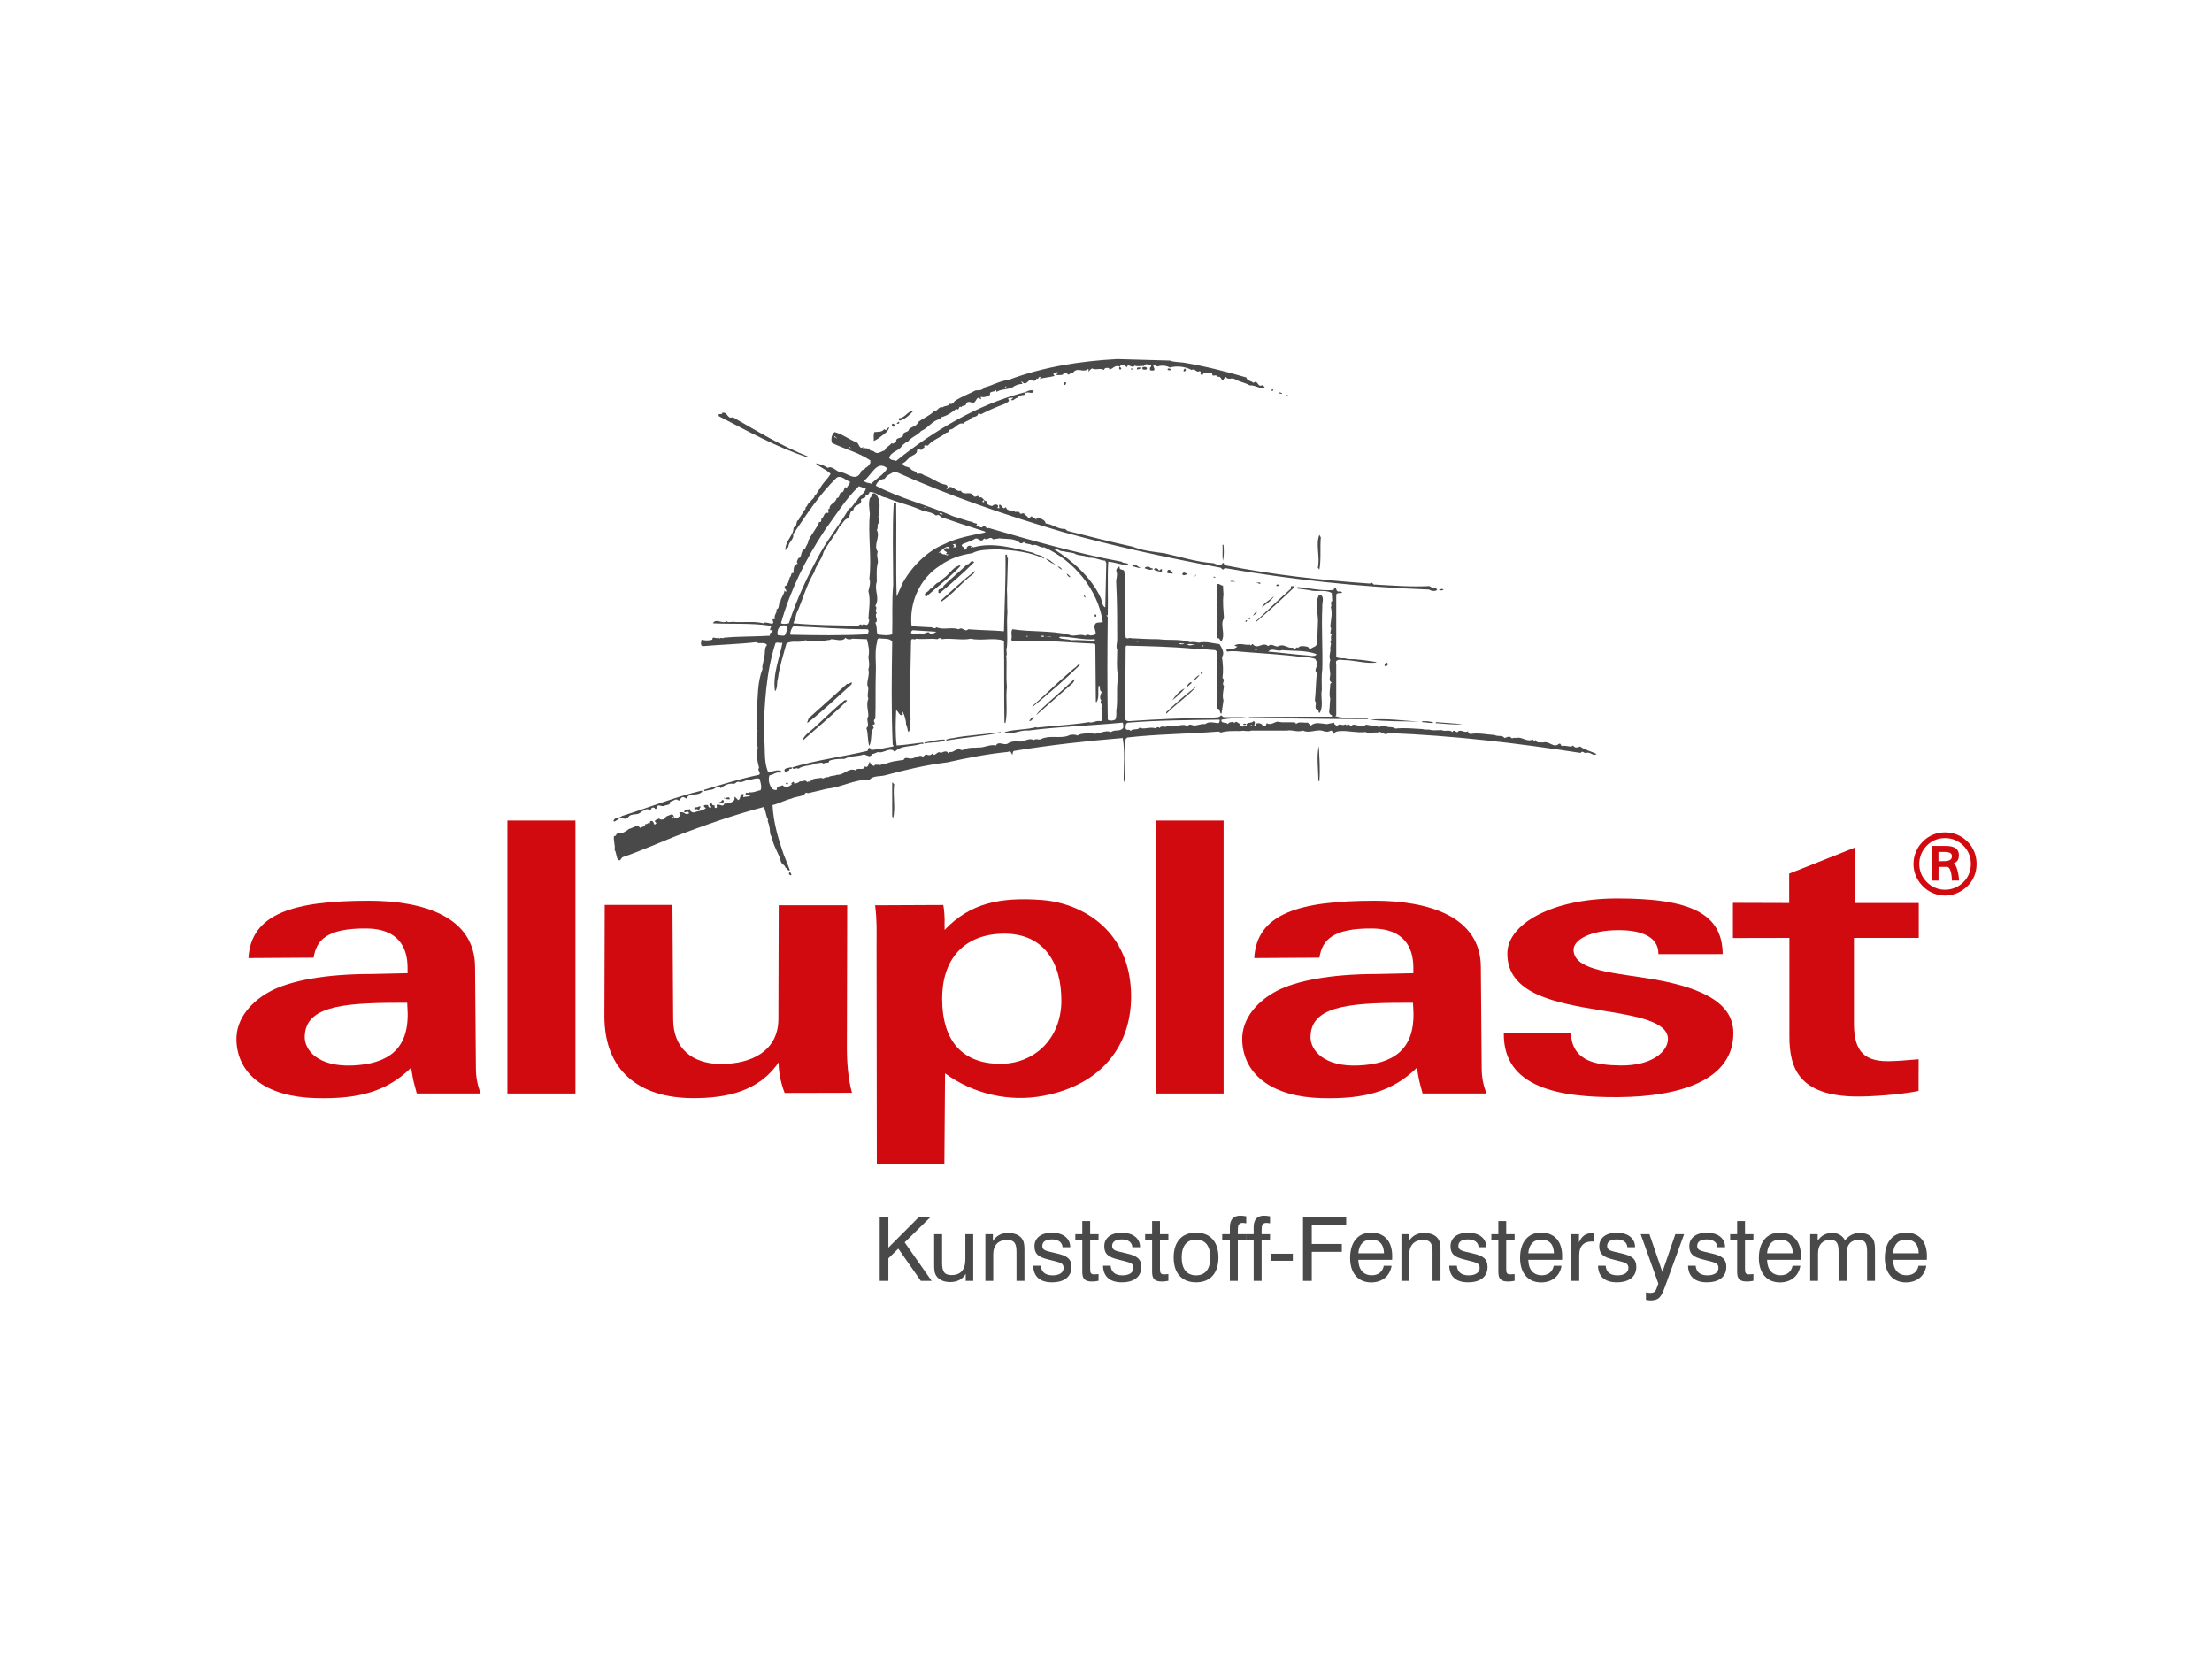 <?xml version="1.0" encoding="UTF-8" standalone="no"?>
<!DOCTYPE svg PUBLIC "-//W3C//DTD SVG 1.1//EN" "http://www.w3.org/Graphics/SVG/1.1/DTD/svg11.dtd">
<svg width="100%" height="100%" viewBox="0 0 1024 768" version="1.1" xmlns="http://www.w3.org/2000/svg" xmlns:xlink="http://www.w3.org/1999/xlink" xml:space="preserve" xmlns:serif="http://www.serif.com/" style="fill-rule:evenodd;clip-rule:evenodd;stroke-linejoin:round;stroke-miterlimit:2;">
    <rect id="Artboard1" x="0" y="0" width="1024" height="768" style="fill:none;"/>
    <g id="Artboard11" serif:id="Artboard1">
        <g transform="matrix(0.9,0,0,0.9,109.442,166.22)">
            <g transform="matrix(4.167,0,0,4.167,-0.644,-0.454)">
                <path d="M21.293,80.768C21.408,85.443 18.705,87.116 14.528,87.307C10.313,87.502 8.53,85.474 8.589,83.705C8.703,80.18 12.765,79.57 20.007,79.57L21.234,79.567L21.293,80.768ZM30.303,90.768C29.921,89.764 29.716,88.788 29.716,87.64L29.613,75.199C29.613,68.839 23.023,66.973 16.507,66.973C7.209,66.973 1.946,68.557 1.64,74.049L9.687,73.998C10.022,71.846 11.296,70.345 16.252,70.396C20.033,70.435 21.282,72.615 21.282,75.245C21.282,75.436 21.283,75.679 21.283,75.917L16.789,76.017C10.954,76.017 6.764,76.882 4.425,78.102C2.202,79.26 0.056,81.406 0.158,84.242C0.311,88.482 3.913,91.191 9.979,91.342C15.485,91.479 18.807,90.424 21.719,87.589L21.847,88.355C22,89.3 22.128,89.683 22.421,90.768L30.303,90.768Z" style="fill:rgb(209,10,16);"/>
            </g>
            <g transform="matrix(4.167,0,0,4.167,-0.644,-0.454)">
                <path d="M145.446,80.768C145.561,85.443 142.858,87.116 138.681,87.307C134.466,87.502 132.684,85.474 132.741,83.705C132.856,80.18 136.918,79.57 144.16,79.57L145.387,79.567L145.446,80.768ZM154.456,90.768C154.074,89.764 153.869,88.788 153.869,87.64L153.765,75.199C153.765,68.839 147.176,66.973 140.66,66.973C131.362,66.973 126.099,68.557 125.792,74.049L133.839,73.998C134.175,71.846 135.449,70.345 140.405,70.396C144.185,70.435 145.435,72.615 145.435,75.245C145.435,75.436 145.436,75.679 145.436,75.917L140.942,76.017C135.107,76.017 130.916,76.882 128.578,78.102C126.355,79.26 124.209,81.406 124.311,84.242C124.464,88.482 128.066,91.191 134.132,91.342C139.638,91.479 142.959,90.424 145.872,87.589L146,88.355C146.153,89.3 146.281,89.683 146.574,90.768L154.456,90.768Z" style="fill:rgb(209,10,16);"/>
            </g>
            <g transform="matrix(4.167,0,0,4.167,-0.644,-0.454)">
                <rect x="33.603" y="57.074" width="8.4" height="33.694" style="fill:rgb(209,10,16);"/>
            </g>
            <g transform="matrix(4.167,0,0,4.167,-0.644,-0.454)">
                <rect x="113.613" y="57.074" width="8.399" height="33.694" style="fill:rgb(209,10,16);"/>
            </g>
            <g transform="matrix(4.167,0,0,4.167,-0.644,-0.454)">
                <path d="M67.83,90.699C67.422,89.683 67.081,88.253 67.081,86.924C64.628,90.552 60.574,91.342 56.556,91.342C49.862,91.342 45.579,87.948 45.579,81.253L45.617,67.488L53.978,67.488L54.067,81.587C54.067,85.173 56.397,87.124 59.983,87.124C63.815,87.124 67.015,85.465 67.055,81.633L67.094,67.528L75.549,67.528L75.51,85.148C75.51,86.918 75.668,89.02 76.142,90.679L67.83,90.699Z" style="fill:rgb(209,10,16);"/>
            </g>
            <g transform="matrix(4.167,0,0,4.167,-0.644,-0.454)">
                <path d="M101.985,79.363C101.958,83.91 98.739,87.154 94.346,87.103C89.946,87.052 87.27,84.498 87.27,79.03C87.27,74.344 89.824,71.062 94.908,71.035C99.762,71.009 102.011,74.533 101.985,79.363ZM110.593,78.801C110.593,70.671 104.577,67.267 99.595,66.883C94.436,66.487 90.681,67.28 87.577,70.575L87.567,69.843C87.605,69.228 87.525,68.046 87.414,67.497L78.993,67.535C79.232,69.401 79.172,70.671 79.172,72.44L79.206,99.445L87.544,99.445L87.627,88.278C91.166,90.871 95.611,91.829 99.711,91.063C107.184,89.666 110.593,84.625 110.593,78.801Z" style="fill:rgb(209,10,16);"/>
            </g>
            <g transform="matrix(4.167,0,0,4.167,-0.644,-0.454)">
                <path d="M170.703,91.216C163.473,91.264 156.499,90.066 156.601,83.322L164.878,83.322C165.032,86.873 168.139,87.27 171.009,87.307C174.918,87.359 176.859,85.568 176.859,84.038C176.859,81.886 173.005,81.212 168.812,80.538C162.936,79.593 157,78.483 157.035,73.462C157.061,69.834 162.559,66.714 170.498,66.692C179.695,66.667 183.568,68.574 183.619,73.556L175.684,73.564L175.684,73.468C175.658,71.367 173.482,70.6 170.805,70.6C167.254,70.6 165.182,71.81 165.21,73.053C165.261,75.378 169.263,75.78 173.819,76.463C180.717,77.498 184.881,79.414 184.932,83.22C185.009,89.054 178.52,91.165 170.703,91.216Z" style="fill:rgb(209,10,16);"/>
            </g>
            <g transform="matrix(4.167,0,0,4.167,-0.644,-0.454)">
                <path d="M199.902,91.139C193.132,90.986 191.855,87.742 191.853,83.739L191.853,71.558L184.881,71.573L184.881,67.233L191.827,67.254L191.827,63.624C191.827,63.624 198.317,61.073 200.003,60.376L200.003,67.254L207.82,67.254L207.82,71.558L199.82,71.558L199.82,81.825C199.773,85.034 200.642,86.809 204.03,86.781C204.986,86.772 206.23,86.685 207.808,86.541L207.795,90.45C205.786,90.881 201.861,91.183 199.902,91.139Z" style="fill:rgb(209,10,16);"/>
            </g>
            <g transform="matrix(4.167,0,0,4.167,-0.644,-0.454)">
                <path d="M213.869,59.708C213.121,58.938 212.137,58.532 211.058,58.532C210.011,58.532 209.08,58.917 208.354,59.633C207.584,60.392 207.167,61.397 207.167,62.434C207.167,63.449 207.563,64.4 208.289,65.148C209.038,65.918 210.011,66.335 211.058,66.335C212.062,66.335 213.035,65.939 213.804,65.202C214.553,64.486 214.959,63.513 214.959,62.434C214.959,61.397 214.585,60.435 213.869,59.708ZM213.312,64.699C212.693,65.298 211.892,65.619 211.058,65.619C210.203,65.619 209.401,65.276 208.792,64.646C208.193,64.037 207.883,63.267 207.883,62.434C207.883,61.579 208.215,60.766 208.845,60.136C209.444,59.548 210.203,59.238 211.068,59.238C211.945,59.238 212.736,59.569 213.356,60.2C213.944,60.798 214.253,61.579 214.253,62.434C214.253,63.31 213.922,64.111 213.312,64.699Z" style="fill:rgb(209,10,16);"/>
            </g>
            <g transform="matrix(4.167,0,0,4.167,-0.644,-0.454)">
                <path d="M212.774,61.317C212.774,60.575 212.194,60.193 211.133,60.21L209.412,60.21L209.412,64.486L210.258,64.486L210.266,62.8C210.266,62.8 210.822,62.788 211.279,62.788C211.909,62.788 211.909,64.486 211.909,64.486L212.799,64.48C212.799,64.48 212.688,62.64 212.107,62.368C212.675,62.157 212.774,61.774 212.774,61.317ZM210.67,62.09L210.254,62.09L210.254,60.947L210.606,60.947C211.173,60.947 211.927,60.884 211.915,61.502C211.902,62.108 211.183,62.09 210.67,62.09Z" style="fill:rgb(209,10,16);"/>
            </g>
            <g transform="matrix(4.167,0,0,4.167,-0.644,-0.454)">
                <path d="M152.223,46.013C152.214,46.021 152.21,46.031 152.204,46.039C152.21,46.036 152.216,46.034 152.223,46.03L152.223,46.013Z" style="fill:rgb(74,73,73);"/>
            </g>
            <g transform="matrix(4.167,0,0,4.167,-0.644,-0.454)">
                <path d="M152.223,45.969L152.223,46.013C152.239,45.997 152.257,45.982 152.284,45.969L152.223,45.969Z" style="fill:rgb(74,73,73);"/>
            </g>
            <g transform="matrix(4.167,0,0,4.167,-0.644,-0.454)">
                <path d="M109.245,1.397C109.306,1.335 109.429,1.397 109.367,1.274C109.367,1.151 109.245,1.151 109.184,1.029C109.122,1.09 109.061,1.397 109.245,1.397Z" style="fill:rgb(74,73,73);"/>
            </g>
            <g transform="matrix(4.167,0,0,4.167,-0.644,-0.454)">
                <path d="M166.017,47.93C165.772,48.053 165.343,48.176 165.159,47.808C164.852,48.114 164.302,47.747 163.872,47.869C163.565,47.93 163.689,47.44 163.382,47.623C162.769,48.176 162.156,47.195 161.48,47.44C161.113,47.379 160.623,47.562 160.561,47.134L160.377,47.256C160.254,47.256 160.254,47.134 160.193,47.073C159.397,47.44 158.784,46.643 158.109,46.888C157.864,46.766 157.557,47.073 157.434,46.766C157.189,46.643 156.882,46.827 156.699,46.888C156.331,46.46 155.962,46.766 155.473,46.521C154.492,46.46 153.449,46.214 152.468,46.397C152.314,46.347 152.123,46.169 152.204,46.039C151.784,46.318 151.42,45.85 150.997,46.03C150.813,46.46 150.444,45.662 150.261,46.153C149.832,45.784 149.403,46.153 148.912,45.908C148.483,45.908 148.054,45.969 147.625,45.908C147.318,45.784 146.828,45.908 146.583,45.784C145.418,45.723 144.314,45.601 143.211,45.723C142.781,45.417 142.413,45.662 142.046,45.417C141.861,45.417 141.433,45.355 141.248,45.54C140.758,45.355 140.084,45.355 139.593,45.233C139.102,45.662 138.551,45.233 137.938,45.233C137.693,45.846 137.509,44.804 137.202,45.355C137.141,45.233 137.08,45.171 136.956,45.233C136.65,45.417 136.282,44.988 136.037,45.417C135.915,45.294 135.608,45.233 135.669,44.988L134.75,45.171C134.075,45.11 133.278,44.864 132.788,45.355C132.604,45.233 132.543,45.11 132.42,44.988C131.929,45.049 131.255,44.804 130.949,45.171L130.887,44.988C130.09,44.864 129.416,45.049 128.68,44.864C128.251,44.927 127.822,45.355 127.331,45.049C127.27,45.171 127.27,45.417 127.086,45.417C126.902,45.478 126.779,45.294 126.718,45.171C126.534,45.049 125.921,44.927 125.983,45.355C125.921,45.355 125.798,45.417 125.798,45.294C125.86,45.11 125.983,44.864 125.676,44.804C125.492,45.171 124.695,44.804 124.879,45.417C124.695,45.355 124.511,45.478 124.327,45.478C124.081,45.417 124.081,45.294 123.959,45.11C123.775,45.049 123.53,44.681 123.346,45.049L123.162,44.864C122.978,44.988 122.672,44.864 122.548,45.171C122.365,44.864 121.629,45.171 121.752,44.62C122.733,44.436 123.837,44.436 124.818,44.314L121.998,44.314L121.691,44.068C121.507,44.436 120.955,44.314 120.587,44.375C117.154,44.436 113.721,44.558 110.349,44.804C110.164,44.804 109.858,44.742 109.858,44.497L109.919,35.668L109.98,35.485C112.678,35.546 115.498,35.607 118.196,35.853C118.319,35.791 118.502,36.159 118.564,35.853L120.955,36.037C121.507,36.344 121.016,36.65 121.2,37.079C121.2,39.102 121.078,41.125 121.2,43.271C121.691,43.21 121.445,43.884 121.752,43.884L121.998,42.229C121.813,41.677 121.998,41.064 122.059,40.451C121.691,40.144 122.304,39.777 121.874,39.47C121.998,38.612 121.936,37.814 121.813,36.894C122.181,36.404 121.813,35.791 121.507,35.3C120.526,35.178 119.913,34.933 118.932,35.117C118.626,35.055 118.196,34.994 117.889,35.055C116.602,34.626 115.376,34.872 113.965,34.687C112.739,34.687 111.819,34.626 110.593,34.565C110.41,34.442 110.042,34.748 109.919,34.442C109.673,31.683 110.103,28.863 109.736,26.227C109.551,26.043 109.061,26.166 109.184,25.736C108.938,25.736 108.754,26.043 108.754,26.227C108.999,26.779 108.693,27.208 108.754,27.76C108.877,29.967 108.877,32.541 108.877,34.748C108.877,35.178 108.693,35.607 108.877,35.975C108.877,37.018 108.754,38.305 108.999,39.286C108.754,40.635 108.938,41.799 108.816,43.149C108.693,43.577 108.877,44.19 108.632,44.62C108.386,44.742 107.957,44.804 107.712,44.62C107.651,40.328 107.651,36.22 107.712,31.928L107.528,31.745L107.712,31.745C107.773,29.66 107.651,27.086 107.773,25.123C108.632,25.184 109.429,25.553 110.287,25.553C110.164,25.123 109.673,25.43 109.429,25.123C103.849,24.081 98.27,22.487 92.998,20.955C92.691,21.199 92.691,20.586 92.323,20.77C92.078,21.077 91.771,20.709 91.465,20.648L91.588,20.525C91.526,20.279 91.158,20.464 91.036,20.218C90.239,20.096 89.503,19.729 88.706,19.545C85.518,18.134 82.146,17.338 79.081,15.743C79.264,15.192 79.694,14.946 80.184,14.885C80.429,14.394 80.981,14.272 81.41,13.966C88.093,16.969 95.021,19.36 102.133,21.445C108.51,23.223 115.069,24.633 121.629,25.86L121.936,26.104C121.998,26.043 122.12,25.921 122.242,25.921C130.397,27.33 138.796,28.25 147.379,28.556C147.625,28.741 148.116,28.802 148.361,28.619C148.361,28.25 147.686,28.434 147.441,28.128C145.111,28.25 142.965,28.067 140.697,27.943C140.452,28.067 140.328,27.454 140.084,27.821C133.953,27.392 128.005,26.717 122.12,25.553C122.059,25.43 122.059,25.184 121.874,25.308C121.691,25.736 121.078,25.43 120.771,25.308C118.748,25.184 116.663,24.51 114.702,24.081C113.352,23.897 112.065,23.775 110.839,23.284C108.08,22.671 105.382,21.997 102.746,21.322L102.439,21.077C101.581,21.138 100.846,20.464 100.048,20.403C99.987,19.912 99.435,19.851 99.129,19.667C98.883,19.667 98.883,19.851 98.883,20.035C98.883,19.667 98.393,19.79 98.332,19.483L97.964,19.79C97.841,19.606 97.657,19.36 97.474,19.36C97.35,18.809 96.922,19.545 96.799,18.992C96.676,18.992 96.37,18.931 96.308,18.992C96.002,18.686 95.266,18.992 95.143,18.379C94.715,18.809 94.653,18.073 94.347,18.073C94.285,18.134 94.285,18.379 94.347,18.44C94.347,18.502 94.285,18.564 94.224,18.502C93.917,18.502 94.285,18.318 94.163,18.196C93.978,17.951 93.611,18.073 93.427,18.257C93.182,18.196 92.691,18.073 92.752,17.644C92.323,17.644 92.262,16.908 91.771,17.276C91.833,16.601 91.281,17.46 91.097,16.908C90.668,16.356 89.932,17.031 89.565,16.356C88.951,16.54 88.706,15.743 88.093,15.927C88.093,16.05 87.909,16.233 87.786,16.111C87.971,16.05 88.032,15.743 87.725,15.62C86.806,15.498 85.947,14.701 85.027,14.455C84.782,14.21 84.414,14.21 84.169,14.272C84.047,13.904 83.679,13.966 83.433,13.72C83.188,13.291 82.514,13.536 82.391,12.984C82.759,12.8 82.82,12.678 83.127,12.371C83.495,11.942 84.23,11.942 84.169,11.329C84.292,11.145 84.537,11.329 84.721,11.329C84.782,11.083 85.273,11.083 85.027,10.838C85.212,10.655 85.273,10.838 85.518,10.777C86.131,10.041 87.112,9.796 87.786,9.183C88.032,9.244 88.093,8.937 88.216,8.815C88.89,8.754 89.197,7.896 89.871,8.079C90.055,7.773 90.545,7.773 90.79,7.466C90.974,7.16 91.649,7.344 91.71,6.853C91.833,6.731 91.894,6.915 92.078,6.915C92.998,6.424 94.04,5.995 95.021,5.627C95.205,5.504 95.757,5.32 95.389,5.014C95.573,4.83 95.879,4.891 96.063,4.891L95.757,5.137C96.063,5.382 96.308,4.83 96.615,4.891C96.615,4.769 96.737,4.646 96.922,4.707C97.044,4.401 97.35,4.707 97.535,4.401L97.412,4.217C91.588,5.75 86.253,8.937 81.594,12.678C81.288,12.555 80.92,12.616 80.736,12.309C80.92,11.513 82.023,11.451 82.329,10.777C82.514,10.655 82.759,10.348 83.004,10.348C83.433,9.735 84.23,9.55 84.66,8.999C85.64,8.57 86.008,7.711 86.989,7.528L87.173,7.282C87.909,7.098 88.522,6.669 89.012,6.24C89.442,6.608 89.258,5.75 89.625,6.056C89.748,5.75 90.239,5.995 90.239,5.565C90.423,5.32 90.73,5.382 90.974,5.504C91.526,5.627 91.465,4.463 92.017,5.076C92.201,4.952 91.894,4.83 92.078,4.769C92.446,4.891 92.875,4.707 93.182,4.523C93.059,3.972 93.733,4.278 93.917,3.91C93.978,3.972 93.917,4.094 93.978,4.156C94.591,3.788 95.266,3.91 95.941,3.604C96.247,3.358 96.737,3.174 97.167,3.174C97.228,3.052 97.044,3.052 97.044,2.93L97.106,2.868C97.78,3.665 97.902,2.193 98.577,2.806C98.7,2.806 98.945,2.684 98.883,2.5C99.19,2.745 99.19,2.071 99.435,2.378L99.313,2.561C99.864,2.378 100.478,2.378 101.152,2.193L100.968,1.948C101.213,1.887 101.397,1.642 101.581,1.765L101.336,2.071C101.581,2.071 101.949,2.132 102.194,2.01C102.255,1.704 102.623,1.765 102.807,2.01C103.053,2.071 103.114,1.765 103.175,1.704C103.298,1.948 103.543,1.704 103.543,1.642C104.095,1.151 104.707,1.826 105.26,1.335C105.444,1.397 105.321,1.519 105.321,1.642C105.444,1.642 105.566,1.274 105.812,1.274C106.24,1.519 106.792,1.151 107.222,1.458C107.283,1.335 107.405,1.151 107.59,1.213C107.712,1.151 107.957,1.213 107.896,1.397C108.386,1.335 108.571,0.784 109.184,1.029L109.367,0.845C109.613,0.722 109.98,0.967 110.042,1.151C110.225,0.477 110.716,1.397 111.023,0.906C111.391,1.09 111.758,0.906 112.188,0.967C112.249,0.599 112.801,0.784 113.046,0.845C113.169,1.09 112.862,1.09 112.923,1.274C112.862,1.458 112.984,1.519 113.108,1.519C113.843,1.58 113.23,1.09 113.352,0.784L113.843,1.029C114.334,0.845 114.947,0.906 115.376,1.151C116.234,0.906 117.276,1.029 118.073,1.458C118.502,1.151 118.626,1.887 119.054,1.58C119.3,1.704 119.115,1.826 119.177,2.01L119.422,2.071C119.545,1.58 120.22,1.826 120.587,1.826C120.587,2.5 121.016,1.826 121.322,2.317C121.691,2.132 121.691,2.806 122.059,2.745C121.936,2.623 122.12,2.378 122.304,2.317C122.548,2.745 122.978,2.378 123.346,2.561C123.959,2.93 124.633,2.991 125.246,3.358C125.86,3.297 126.351,3.726 127.025,3.726C127.147,3.543 126.963,3.481 126.84,3.297C126.166,3.726 126.289,2.561 125.676,3.052C125.431,2.745 124.94,2.868 124.818,2.378C122.304,1.642 119.668,0.967 117.031,0.538C116.48,0.477 115.805,0.477 115.376,0.293C113.23,0.232 111.084,0.171 108.877,0.109C104.279,0.354 99.681,1.09 95.45,2.684C94.347,2.806 93.489,3.358 92.507,3.604C92.262,3.972 91.833,3.972 91.404,3.972C90.606,4.401 89.748,4.707 88.951,5.198C88.706,5.32 88.645,5.75 88.216,5.627C87.971,5.995 87.602,5.811 87.357,6.056C86.806,5.933 86.744,6.547 86.253,6.547C85.763,7.098 84.905,7.405 84.292,7.896C84.108,8.448 83.617,8.386 83.188,8.754C83.127,9.244 82.391,8.999 82.453,9.55C82.207,9.98 81.533,9.735 81.594,10.287C81.41,10.348 81.226,10.716 81.042,10.47C80.797,10.838 80.245,11.022 80.184,11.39C79.755,11.451 79.387,11.942 78.896,11.574C78.774,11.329 78.283,11.574 78.283,11.145C78.038,11.207 77.793,11.022 77.486,11.145L77.548,10.961L77.302,11.083C76.996,10.961 76.996,10.594 76.75,10.409C75.77,10.041 74.972,9.367 73.992,9.122C73.624,9.428 73.501,10.041 73.685,10.47C75.218,11.207 76.935,11.635 78.406,12.616L78.406,12.923C78.283,13.168 78.038,13.474 77.793,13.536C77.731,13.842 77.241,13.72 77.241,14.088C76.567,15.314 75.585,14.149 74.789,14.088C74.176,14.027 73.746,13.229 73.133,13.536C72.704,13.229 72.152,13.046 71.662,12.984C72.152,13.474 72.95,13.72 73.501,14.272C73.133,14.946 72.459,15.437 72.152,16.172C71.846,16.356 71.846,16.847 71.539,16.908C71.539,17.399 70.926,17.46 70.987,17.951C70.619,17.766 70.68,18.318 70.435,18.379C70.374,18.564 70.435,18.747 70.252,18.747C70.067,19.238 69.7,19.483 69.578,19.973C69.209,19.973 69.393,20.709 69.026,20.892L68.965,20.831L68.841,21.445C68.535,22.181 67.86,22.855 67.921,23.714L68.29,23.284C68.29,22.732 68.903,22.425 68.903,21.874C68.903,21.812 68.78,21.751 68.903,21.69C70.497,19.36 72.091,16.847 74.237,14.762C74.789,14.394 75.34,15.068 75.892,15.253C75.892,15.559 75.585,15.743 75.524,15.988L75.279,15.927C75.157,16.111 75.157,16.418 74.972,16.54C74.421,16.54 74.789,17.214 74.237,17.276C74.176,17.889 73.317,17.951 73.378,18.564C73.011,18.625 73.378,18.992 73.194,19.115C72.643,18.931 72.704,19.667 72.398,19.79C72.275,19.973 72.459,20.279 72.091,20.218C71.784,21.016 71.11,21.751 70.742,22.549C70.742,22.977 70.374,23.223 70.374,23.529C69.7,23.714 70.067,24.571 69.516,24.695C69.454,24.878 69.209,25.123 69.454,25.369C68.841,25.491 68.965,26.166 68.903,26.534C68.535,26.41 68.719,26.901 68.474,27.023C68.351,27.392 68.228,28.067 67.86,28.128C67.677,28.495 68.167,28.495 67.983,28.863L67.799,28.68C67.799,29.108 67.37,29.538 67.308,30.028C67.002,30.273 67.247,30.887 66.819,31.009C66.941,31.5 66.451,31.622 66.634,32.174C66.512,32.296 66.451,32.113 66.328,32.296C66.757,33.278 65.531,32.358 65.224,32.726C63.998,32.419 62.71,32.665 61.423,32.541C61.177,32.541 60.871,32.665 60.688,32.48C60.136,32.848 59.338,32.052 58.97,32.726C61.301,32.848 63.692,32.665 66.082,33.032C66.267,33.155 66.021,33.339 66.021,33.461C66.021,33.707 66.267,33.522 66.328,33.522C66.451,33.891 65.837,33.829 66.021,34.259C64.121,34.381 62.22,34.32 60.319,34.504C60.197,34.687 59.951,34.381 59.829,34.626L59.706,34.504C59.461,34.748 58.848,34.198 58.909,34.748C58.48,34.872 57.99,34.872 57.561,34.748L57.561,34.933C57.438,35.178 57.499,35.546 57.744,35.546C59.829,35.362 62.22,35.3 64.305,35.055C64.734,35.362 65.347,34.933 65.653,35.424C65.224,35.791 65.531,36.527 65.224,37.079C65.286,37.507 64.979,37.937 65.102,38.366C64.427,40.022 64.549,41.861 64.366,43.701C64.366,44.436 64.305,45.355 64.488,46.03C64.243,46.397 64.427,46.827 64.366,47.073C64.305,47.562 64.549,47.808 64.488,48.237C64.243,49.034 64.488,49.769 64.673,50.567C64.366,50.873 64.979,51.119 64.673,51.426C62.343,51.915 60.197,52.591 57.929,53.265L57.867,53.448L58.725,53.265C59.155,53.326 59.522,52.591 59.951,53.08C60.381,52.713 60.933,52.467 61.423,52.528C61.79,52.591 61.79,52.284 62.097,52.284C62.465,52.406 62.894,52.222 63.201,52.039C63.692,52.161 64.182,51.732 64.734,51.915C64.856,52.406 65.04,52.897 64.856,53.326C64.427,53.387 63.936,53.694 63.385,53.571C63.385,53.754 63.201,53.632 63.078,53.632C62.772,54.123 63.447,53.754 63.569,54.061L62.71,54.184L62.772,53.817C62.22,53.694 62.465,54.43 62.097,54.552L61.668,54.123C61.607,54.245 61.668,54.43 61.607,54.552C61.301,54.92 60.81,54.981 60.381,54.981C60.258,55.472 59.829,55.043 59.522,55.104C59.277,55.226 59.645,55.41 59.338,55.533C59.093,55.472 59.216,55.287 59.155,55.165C58.787,55.35 58.909,54.674 58.603,54.981C58.418,55.226 58.725,55.226 58.787,55.41L58.725,55.472C58.48,55.533 58.418,55.35 58.357,55.165C58.235,55.165 57.99,55.104 57.867,55.226C57.805,55.35 57.99,55.472 58.112,55.533C57.683,55.9 57.07,55.9 56.579,56.085C56.273,55.963 56.212,56.024 56.151,55.656C55.966,55.778 55.476,55.594 55.415,56.024C55.659,56.146 55.966,55.778 56.028,56.207C55.844,56.269 55.598,56.33 55.476,56.146C55.231,56.024 54.985,56.024 54.802,56.085L54.985,56.33C54.924,56.513 54.74,56.698 54.495,56.759C53.882,56.82 54.372,56.33 53.82,56.33C53.453,56.513 53.146,56.452 52.962,56.943C52.778,56.882 52.472,57.066 52.349,56.82C52.104,56.943 51.859,56.943 51.798,57.189C51.859,57.25 51.981,57.311 51.981,57.433C51.92,57.495 51.859,57.557 51.736,57.557C51.674,57.433 51.613,57.066 51.307,57.127C51.123,57.189 51.246,57.311 51.185,57.433C51,57.189 50.878,57.618 50.633,57.495C50.571,57.924 50.203,57.802 49.958,57.985C49.713,57.433 49.039,58.046 48.609,58.108C48.241,58.415 47.751,58.722 47.261,58.659C46.954,58.659 47.076,59.089 46.77,58.966C46.647,59.518 46.954,60.131 46.831,60.683C47.076,61.051 47.015,61.542 47.261,61.909C47.567,62.155 47.628,61.725 47.812,61.602C49.958,60.867 52.165,59.886 54.311,59.028C57.867,57.679 61.484,56.391 65.224,55.41C65.531,55.839 65.469,56.452 65.776,56.943C65.653,57.189 65.899,57.433 65.899,57.679C66.082,58.169 65.899,58.722 66.267,59.15C66.389,60.192 67.125,61.112 67.37,62.155C67.493,62.522 67.86,62.522 67.921,62.89C68.167,62.951 68.228,63.381 68.474,63.197L67.677,61.174C67.002,59.211 66.451,57.311 66.328,55.165C67.125,54.981 67.86,54.552 68.658,54.368C69.209,54.061 70.129,54.184 70.435,53.632L70.742,53.694C71.6,53.51 72.275,53.326 73.072,53.141C74.911,52.958 76.444,51.977 78.283,52.039C78.835,51.486 79.57,51.671 80.245,51.486C82.759,50.812 85.334,50.199 87.909,49.893C90.361,49.341 92.875,48.85 95.389,48.605C95.757,48.36 95.818,48.85 95.941,48.973C96.002,48.789 95.941,48.605 96.124,48.482C100.661,47.747 105.076,47.256 109.551,46.888C109.858,48.543 109.673,50.382 109.673,52.039L109.797,52.406C109.98,50.689 109.797,48.728 109.919,47.01L110.103,46.827C113.782,46.397 117.521,46.397 121.385,46.091L121.691,46.214C122.488,45.969 123.346,46.03 124.081,46.03C124.572,45.908 125.001,46.153 125.431,45.969L129.845,45.969C130.519,45.846 131.132,46.214 131.807,45.969C132.543,46.336 133.278,45.846 134.136,45.969C134.504,46.091 134.873,46.214 135.24,45.969C135.547,46.03 135.608,46.336 135.608,46.521C135.547,46.153 136.099,46.03 136.405,46.03C137.509,45.969 138.367,46.275 139.532,46.153C140.022,46.397 140.452,46.153 141.004,46.214C141.494,45.908 141.861,46.704 142.352,46.275C150.323,46.582 158.171,47.501 166.079,48.728C166.324,48.36 166.57,48.85 166.754,48.728C167.305,48.543 167.674,49.218 168.041,48.85C167.428,48.543 166.57,48.36 166.017,47.93ZM119.545,35.485L119.483,35.607L119.3,35.424C119.422,35.424 119.483,35.485 119.545,35.485ZM118.564,35.362C118.196,35.362 117.828,35.546 117.521,35.362C117.767,35.178 118.196,35.362 118.564,35.362ZM117.154,35.239C117.031,35.362 116.541,35.362 116.541,35.178L117.154,35.239ZM111.758,34.933C111.575,34.933 111.206,35.117 111.206,34.872C111.329,34.933 111.575,34.933 111.758,34.933ZM111.023,34.872C110.962,34.933 110.778,35.055 110.716,34.872L111.023,34.872ZM92.446,17.521L92.446,17.766L92.262,17.766C92.201,17.705 92.323,17.521 92.446,17.521ZM95.205,3.481C95.205,3.543 95.143,3.604 95.082,3.604L95.021,3.604C94.96,3.543 95.082,3.481 95.205,3.481ZM74.237,9.919C74.237,9.674 73.869,9.919 73.992,9.612C74.052,9.735 74.421,9.857 74.237,9.919ZM75.708,10.961L75.892,10.961L76.015,11.145L75.708,10.961ZM54.005,56.759C53.944,56.759 53.882,56.637 53.882,56.513C53.944,56.637 54.25,56.637 54.005,56.759ZM102.255,23.836C102.623,23.958 103.114,23.958 103.543,24.081C104.095,24.449 104.831,24.265 105.382,24.633C106.057,24.571 106.731,24.94 107.405,25.001L107.528,25.308L107.405,30.763C106.977,30.58 107.038,29.906 106.792,29.476C105.627,27.023 103.359,25.001 101.09,23.59C101.581,23.468 101.765,23.897 102.255,23.836ZM87.357,19.299C87.173,19.299 86.989,19.299 86.928,19.115C87.112,19.115 87.296,19.177 87.357,19.299ZM86.56,18.931L86.499,18.931L86.315,18.87L86.56,18.931ZM85.088,18.379L85.334,18.502L85.027,18.44L85.088,18.379ZM80.368,17.214C81.778,17.827 83.127,18.073 84.537,18.686C85.15,18.992 85.947,18.931 86.499,19.422C86.806,19.299 86.928,19.36 87.112,19.606C88.89,20.218 90.73,20.831 92.507,21.383L92.63,21.506C90.913,21.874 89.012,22.181 87.48,22.977C85.395,23.836 83.495,25.736 82.391,27.76L81.655,29.415C81.533,25.797 81.655,21.383 81.594,17.827C81.471,17.766 81.349,17.827 81.288,17.951C81.103,21.261 81.226,24.695 81.226,28.005C81.042,29.967 81.165,32.113 81.103,34.074C80.674,34.259 80.061,34.198 79.632,34.135C79.57,34.198 79.387,34.013 79.264,34.013C79.142,33.585 79.264,33.094 79.019,32.665C79.509,32.358 78.835,31.867 79.203,31.439C78.835,31.132 79.387,30.887 79.019,30.58C79.632,29.538 78.835,28.741 79.203,27.576C79.203,26.84 79.142,26.227 79.264,25.491C79.509,25.001 79.081,24.388 79.325,23.897C78.712,23.038 79.694,22.119 79.203,21.199C79.448,20.892 79.142,20.648 79.448,20.342C79.325,20.096 79.694,19.851 79.387,19.606C79.57,18.747 79.755,17.399 79.019,16.724C78.529,16.479 78.651,17.153 78.344,17.276C78.161,17.951 78.283,18.564 78.344,19.177C78.099,21.751 78.59,24.695 78.283,27.208C78.467,27.699 78.283,28.312 78.161,28.741C78.467,29.906 78.222,31.009 78.161,32.174C78.344,32.296 78.222,32.541 78.161,32.726C77.916,33.216 77.67,32.603 77.364,32.971C77.18,32.665 76.996,33.094 76.811,33.032C74.114,32.971 71.539,32.971 68.903,32.726C69.026,32.358 69.209,31.99 69.271,31.561C70.067,29.845 70.497,28.005 71.478,26.41C71.724,25.491 72.398,24.878 72.643,23.897C73.194,22.855 74.052,21.874 74.605,20.77C74.972,20.464 75.157,19.912 75.585,19.79C76.015,19.483 75.77,18.87 76.322,18.747C76.322,18.012 77.486,18.196 77.241,17.46C77.364,17.214 77.977,17.338 77.793,16.908C78.038,16.908 78.283,16.786 78.283,16.54C79.019,16.418 79.632,17.153 80.368,17.214ZM88.584,22.977C88.706,22.916 88.829,22.977 88.951,22.916C88.706,23.101 89.197,23.162 89.012,23.345L88.584,23.345C88.645,23.284 88.706,23.284 88.767,23.162L88.584,22.977ZM87.847,23.958C87.909,24.081 87.725,24.081 87.725,24.142C87.786,24.265 87.909,24.204 88.032,24.204C87.971,24.449 87.725,24.265 87.541,24.204C87.112,24.265 87.296,23.897 86.806,24.02C87.051,23.897 88.154,22.671 88.216,23.651C88.093,23.407 87.847,23.407 87.664,23.468L87.48,23.714L87.847,23.958ZM78.099,34.074C74.972,34.259 71.539,34.198 68.535,34.135C68.474,33.829 68.658,33.339 68.903,33.094C72.091,33.216 74.911,33.461 78.038,33.461C78.344,33.585 78.099,33.891 78.099,34.074ZM80.49,13.597C80.061,14.394 79.081,14.885 78.529,15.498C78.222,15.375 77.855,15.437 77.609,15.13C78.529,14.517 79.203,12.494 80.49,13.597ZM72.765,21.261C74.114,19.422 75.34,17.399 76.996,15.805L77.855,16.111C77.731,16.663 76.996,17.031 76.75,17.582C76.383,17.827 76.198,18.502 75.77,18.564C74.727,20.403 73.317,22.119 72.275,23.958C70.742,26.717 69.332,29.66 68.351,32.726C68.045,32.787 67.677,32.848 67.37,32.726C68.535,28.619 70.374,24.878 72.765,21.261ZM68.167,33.094C68.167,33.461 68.045,33.829 67.86,34.198C67.615,34.32 67.308,34.198 67.002,34.198C66.757,33.522 67.308,32.665 68.167,33.094ZM109.613,45.662C109.122,46.153 108.693,45.784 108.08,46.153C107.222,45.784 106.425,46.704 105.505,46.214C105.014,46.397 104.401,46.275 103.972,46.582C103.605,46.397 103.053,46.46 102.746,46.643C101.704,46.949 100.539,46.521 99.496,47.01C99.19,47.195 98.945,46.888 98.577,47.134C97.841,46.766 97.289,47.562 96.492,47.256C96.124,47.317 95.696,47.317 95.389,47.562C94.898,47.869 94.224,47.195 93.917,47.808C93.12,47.623 92.507,48.114 91.71,48.053C91.343,48.114 91.036,48.053 90.668,48.114C90.178,48.114 89.932,48.543 89.442,48.299C88.951,48.176 88.645,48.728 88.216,48.605L88.032,48.789C87.847,48.36 87.419,48.605 87.112,48.728C86.621,48.36 86.438,49.341 86.008,48.789C85.947,49.034 85.64,49.034 85.457,48.973C85.273,48.789 85.027,49.095 84.905,49.218C84.537,48.85 84.047,49.341 83.556,49.402C83.188,49.525 82.698,49.095 82.514,49.586C81.716,49.708 80.858,49.769 80.184,50.138C79.939,49.832 79.694,50.445 79.448,50.138C79.264,50.321 79.019,50.015 78.896,50.321C78.651,50.321 78.406,50.138 78.344,49.832C78.161,49.893 78.222,50.689 77.731,50.382C77.609,50.996 76.873,50.445 76.567,50.873C75.708,50.506 75.157,51.486 74.298,51.426C73.869,51.609 73.563,51.486 73.194,51.732C72.826,51.609 72.643,52.039 72.337,51.793C71.907,51.915 71.294,51.793 71.049,52.222C70.987,52.222 71.171,52.1 70.987,52.039L70.804,52.345L70.742,52.222L70.619,52.345C70.374,51.915 70.006,52.345 69.7,52.222C69.578,52.406 69.271,52.467 69.026,52.528C69.026,52.406 68.965,52.345 68.903,52.284C68.78,52.345 68.535,52.528 68.719,52.591C68.412,52.897 67.921,53.08 67.554,52.713C67.308,52.897 66.757,52.774 66.88,53.265C66.328,53.448 66.082,52.897 65.96,52.528C65.837,52.222 65.837,51.793 65.96,51.486C66.389,51.486 66.757,50.996 67.308,51.18C67.37,51.119 67.493,50.996 67.308,50.935C66.757,50.751 66.328,51.119 65.776,51.058C65.162,49.586 65.531,48.053 65.224,46.46C65.347,42.536 65.531,38.796 66.695,35.178C66.941,34.994 67.308,35.239 67.554,35.117C67.186,37.14 66.328,38.979 66.634,41.125C67.002,40.757 66.819,39.96 67.002,39.531C67.186,38.059 67.677,36.588 68.045,35.239C68.719,34.748 69.639,35.239 70.374,34.811C71.11,35.055 72.03,34.811 72.826,34.872C73.011,34.748 73.378,34.872 73.563,34.687C74.114,34.687 74.972,35.055 75.34,34.504C75.524,34.748 75.953,34.748 76.198,34.626L77.977,34.687C78.161,35.424 78.344,36.098 78.161,36.894C78.222,37.385 78.344,37.876 78.161,38.427C78.344,39.102 77.977,39.716 78.038,40.39C78.344,40.818 77.916,41.493 78.161,42.045C77.855,42.719 78.161,43.455 78.161,44.19C77.793,44.681 78.406,45.294 77.916,45.662C78.161,46.336 78.038,47.256 78.283,47.869C78.651,47.134 78.344,46.275 78.835,45.601C78.712,45.478 78.712,45.355 78.712,45.233C78.835,45.233 78.957,45.233 78.957,45.049C78.835,44.864 78.774,44.681 79.019,44.497C79.081,42.842 79.019,40.635 79.081,38.796C79.142,37.57 78.896,36.159 79.264,34.933C79.203,34.811 79.325,34.626 79.448,34.565C80,34.687 80.797,34.504 81.103,34.994C81.042,39.409 80.981,43.332 81.165,47.686C81.226,47.747 81.288,47.869 81.226,47.93C80.307,48.114 79.387,48.299 78.529,48.36C78.467,48.237 78.406,48.176 78.344,48.114C78.099,48.053 78.161,48.36 78.038,48.482C74.911,49.218 71.846,49.586 68.78,50.506C68.903,50.935 69.271,50.445 69.516,50.689C70.129,50.199 71.049,50.382 71.662,50.015C71.968,50.076 72.398,49.769 72.643,50.076C72.826,49.769 73.317,50.138 73.317,49.708C73.869,49.463 74.605,49.463 75.218,49.463C76.015,49.034 76.75,49.218 77.609,48.912C77.916,48.973 78.467,49.402 78.59,48.85C78.957,48.912 79.264,48.482 79.632,48.667C80.245,48.605 80.981,47.992 81.41,48.605C82.146,47.747 83.617,47.992 84.598,47.623C84.721,47.562 84.905,47.686 84.966,47.562L84.905,47.44C83.862,47.562 82.698,47.747 81.655,47.808C81.471,46.46 81.533,44.864 81.594,43.455C81.901,43.577 82.023,44.375 82.453,43.945C82.391,43.884 82.329,43.823 82.329,43.701L82.391,43.638C82.636,44.068 82.82,44.742 82.82,45.233C83.004,45.478 82.942,45.908 83.127,46.153C83.433,45.784 83.188,45.11 83.373,44.681C83.249,41.493 83.373,38.244 83.433,34.872C83.495,34.442 83.862,34.872 84.047,34.626C84.966,34.748 85.763,34.565 86.683,34.687C86.867,34.565 87.112,34.442 87.234,34.687C88.399,34.504 89.687,34.872 90.79,34.626C92.139,34.933 93.549,34.442 94.898,34.872C94.96,38.121 94.898,41.738 94.96,44.988L95.082,45.049C95.389,43.577 95.082,42.045 95.266,40.573C95.143,39.347 95.266,38.059 95.205,36.894L95.143,36.833C95.389,36.588 95.082,36.098 95.266,35.668C95.389,34.259 95.205,32.848 95.328,31.376C95.266,30.519 95.328,29.415 95.266,28.619C95.328,27.392 95.328,26.043 95.389,24.695C95.143,24.571 95.45,24.142 95.082,24.265C95.143,27.454 94.96,30.396 94.898,33.707C93.427,33.585 92.017,33.585 90.484,33.461C90.055,33.891 89.81,33.094 89.319,33.461C88.399,33.155 87.419,33.585 86.56,33.216C86.315,33.522 86.07,33.155 85.763,33.216L83.495,33.094C83.188,30.212 84.475,27.208 86.989,25.614C88.154,24.755 89.565,24.265 90.974,24.081C91.833,23.59 92.998,23.651 94.102,23.59C96.063,23.714 98.148,23.897 99.864,24.755C99.681,24.204 98.945,24.388 98.515,24.02C96.186,23.468 93.549,22.671 91.158,23.345C91.036,23.223 90.913,23.407 90.79,23.407C90.79,23.345 90.974,23.223 90.79,23.162C90.545,23.101 90.361,23.223 90.3,23.407L90.3,23.468C90.3,23.651 90.116,23.59 89.993,23.651C90.178,23.284 89.319,23.223 89.871,22.916C90.361,22.732 90.73,22.61 91.219,22.364C91.71,21.936 92.017,22.977 92.446,22.242C92.814,22.61 93.182,21.874 93.549,22.364L94.347,22.242C95.205,22.364 96.186,22.181 96.861,22.794C96.983,22.916 97.228,22.855 97.35,22.671C97.474,22.977 98.087,22.855 98.393,23.101C98.945,22.855 99.313,23.468 99.864,23.345C103.605,25.001 106.486,28.619 107.099,32.541C106.792,32.726 106.24,32.48 106.118,32.909C105.873,33.461 106.67,34.135 105.812,34.198C105.505,34.32 105.198,33.952 104.953,34.259C104.218,33.952 103.605,34.442 102.93,34.135C100.6,33.585 98.393,33.829 95.941,33.461C95.696,33.829 95.941,34.259 95.818,34.687C95.757,34.811 95.879,34.811 95.941,34.933C99.251,34.687 102.746,35.117 106.057,35.239L106.179,35.362L106.24,42.412L106.302,42.475C106.731,41.922 106.425,41.064 106.608,40.39C106.854,40.573 106.608,41.064 106.977,41.186C106.854,41.493 106.608,41.922 106.915,42.229C106.608,42.596 107.283,42.842 106.915,43.21C107.038,43.455 107.099,43.945 106.977,44.314C107.16,44.558 107.038,44.804 106.792,44.804C106.24,44.681 105.812,45.11 105.382,44.927C103.237,45.294 101.09,45.355 98.945,45.601L98.883,45.54C97.535,45.908 96.247,45.784 95.021,46.153L95.021,46.214C96.002,46.521 96.922,45.846 97.902,45.969C101.642,45.478 105.751,45.355 109.551,44.988C109.673,45.233 109.613,45.417 109.613,45.662ZM83.433,33.952C83.433,33.768 83.495,33.585 83.679,33.585L86.56,33.768C86.315,33.891 86.07,34.135 85.763,34.013C85.763,33.952 85.64,33.829 85.579,33.829C85.212,33.829 84.905,34.198 84.537,33.952C84.23,34.198 83.862,34.013 83.433,33.952ZM106.118,34.687L106.118,34.872C105.076,34.872 104.095,34.748 103.175,34.811C102.685,34.626 102.133,34.748 101.704,34.504L101.826,34.381C103.298,34.381 104.707,34.811 106.118,34.687ZM100.723,34.442L99.987,34.32L100.661,34.381L100.723,34.442ZM99.864,34.32C99.803,34.442 99.62,34.381 99.496,34.381L99.435,34.32C99.558,34.259 99.742,34.198 99.864,34.32ZM97.841,34.32C97.841,34.381 97.719,34.381 97.657,34.381C97.657,34.32 97.78,34.198 97.841,34.32ZM121.322,45.049C120.709,44.988 120.22,44.804 119.729,45.171C119.361,45.11 118.87,45.294 118.441,45.355C118.196,45.355 117.767,45.049 117.583,45.417C116.786,44.988 115.928,45.723 115.13,45.355C114.824,45.723 114.395,45.233 114.088,45.662C114.088,45.54 113.721,45.478 113.659,45.723C113.046,45.417 112.126,45.908 111.636,45.601C111.452,45.969 110.778,45.662 110.532,46.03C110.41,45.723 110.042,46.03 109.919,45.723C109.919,45.478 109.858,44.988 110.287,44.988C114.028,44.681 117.828,44.681 121.507,44.62C121.568,44.742 121.507,45.049 121.322,45.049ZM125.246,45.355C125.369,45.355 125.431,45.233 125.553,45.294C125.492,45.355 125.369,45.417 125.246,45.355Z" style="fill:rgb(74,73,73);"/>
            </g>
            <g transform="matrix(4.167,0,0,4.167,-0.644,-0.454)">
                <path d="M111.943,1.213L112.065,1.397C112.188,1.397 112.555,1.519 112.555,1.213C112.432,1.029 112.065,1.029 111.943,1.213Z" style="fill:rgb(74,73,73);"/>
            </g>
            <g transform="matrix(4.167,0,0,4.167,-0.644,-0.454)">
                <path d="M111.329,1.397C111.452,1.335 111.697,1.397 111.758,1.213C111.697,1.09 111.513,1.151 111.391,1.151C111.329,1.213 111.269,1.335 111.329,1.397Z" style="fill:rgb(74,73,73);"/>
            </g>
            <g transform="matrix(4.167,0,0,4.167,-0.644,-0.454)">
                <path d="M110.593,1.397C110.655,1.397 110.778,1.397 110.839,1.335C110.778,1.213 110.471,1.274 110.593,1.397Z" style="fill:rgb(74,73,73);"/>
            </g>
            <g transform="matrix(4.167,0,0,4.167,-0.644,-0.454)">
                <path d="M115.13,1.458C115.253,1.458 115.437,1.58 115.498,1.397C115.437,1.213 114.947,1.213 115.13,1.458Z" style="fill:rgb(74,73,73);"/>
            </g>
            <g transform="matrix(4.167,0,0,4.167,-0.644,-0.454)">
                <path d="M117.093,1.642C117.215,1.642 117.276,1.58 117.337,1.519C117.399,1.397 117.337,1.335 117.215,1.274C117.093,1.397 117.031,1.519 117.093,1.642Z" style="fill:rgb(74,73,73);"/>
            </g>
            <g transform="matrix(4.167,0,0,4.167,-0.644,-0.454)">
                <path d="M102.255,3.113C102.317,3.236 102.317,3.358 102.439,3.297C102.562,3.236 102.562,3.113 102.562,2.991C102.439,2.93 102.255,2.991 102.255,3.113Z" style="fill:rgb(74,73,73);"/>
            </g>
            <g transform="matrix(4.167,0,0,4.167,-0.644,-0.454)">
                <path d="M128.066,4.033C128.128,4.033 128.128,3.91 128.128,3.849C128.005,3.788 127.883,3.91 127.944,4.033L128.066,4.033Z" style="fill:rgb(74,73,73);"/>
            </g>
            <g transform="matrix(4.167,0,0,4.167,-0.644,-0.454)">
                <path d="M97.657,4.278C97.964,4.094 98.455,4.523 98.577,4.033C98.27,3.849 97.78,4.033 97.535,4.217L97.657,4.278Z" style="fill:rgb(74,73,73);"/>
            </g>
            <g transform="matrix(4.167,0,0,4.167,-0.644,-0.454)">
                <path d="M128.864,4.217L128.864,4.339L129.232,4.401C129.232,4.278 129.048,4.217 128.864,4.217Z" style="fill:rgb(74,73,73);"/>
            </g>
            <g transform="matrix(4.167,0,0,4.167,-0.644,-0.454)">
                <path d="M129.968,4.646L129.968,4.585C129.906,4.523 129.722,4.523 129.784,4.646L129.968,4.646Z" style="fill:rgb(74,73,73);"/>
            </g>
            <g transform="matrix(4.167,0,0,4.167,-0.644,-0.454)">
                <path d="M82.023,7.711C82.759,7.528 83.249,6.976 83.679,6.547C83.066,6.424 82.698,7.405 81.962,7.405C81.901,7.528 81.901,7.65 82.023,7.711Z" style="fill:rgb(74,73,73);"/>
            </g>
            <g transform="matrix(4.167,0,0,4.167,-0.644,-0.454)">
                <path d="M70.68,12.248L70.68,12.126C67.432,10.838 64.427,8.999 61.423,7.282C60.749,7.589 60.81,6.608 60.136,6.731C60.136,7.098 59.522,6.669 59.706,7.16C63.262,8.999 66.88,11.022 70.68,12.248Z" style="fill:rgb(74,73,73);"/>
            </g>
            <g transform="matrix(4.167,0,0,4.167,-0.644,-0.454)">
                <path d="M81.962,8.018C82.023,7.957 81.962,7.896 81.901,7.835L81.655,8.079C81.778,8.141 81.901,8.079 81.962,8.018Z" style="fill:rgb(74,73,73);"/>
            </g>
            <g transform="matrix(4.167,0,0,4.167,-0.644,-0.454)">
                <path d="M81.226,8.448C81.288,8.509 81.41,8.386 81.41,8.263C81.41,8.202 81.288,8.079 81.165,8.079C80.981,8.141 81.103,8.448 81.226,8.448Z" style="fill:rgb(74,73,73);"/>
            </g>
            <g transform="matrix(4.167,0,0,4.167,-0.644,-0.454)">
                <path d="M79.387,9.919C79.877,9.489 80.552,9.183 80.736,8.57C80.49,8.448 80.429,9.122 80.123,8.754C79.816,9.183 79.325,9.061 78.896,9.122C78.774,9.428 78.835,9.857 78.835,10.225L79.387,9.919Z" style="fill:rgb(74,73,73);"/>
            </g>
            <g transform="matrix(4.167,0,0,4.167,-0.644,-0.454)">
                <path d="M133.646,25.86L133.83,26.104C134.075,24.878 133.891,23.407 134.014,22.119L133.83,21.812C133.34,23.038 133.953,24.449 133.646,25.86Z" style="fill:rgb(74,73,73);"/>
            </g>
            <g transform="matrix(4.167,0,0,4.167,-0.644,-0.454)">
                <path d="M121.936,25.001C122.059,24.449 122.059,23.651 121.998,23.038L121.874,23.038C121.936,23.651 121.813,24.51 121.936,25.001Z" style="fill:rgb(74,73,73);"/>
            </g>
            <g transform="matrix(4.167,0,0,4.167,-0.644,-0.454)">
                <path d="M100.048,24.755C100.478,25.123 100.968,25.43 101.459,25.553C100.968,25.43 100.661,24.817 100.048,24.755Z" style="fill:rgb(74,73,73);"/>
            </g>
            <g transform="matrix(4.167,0,0,4.167,-0.644,-0.454)">
                <path d="M90.361,25.43C89.442,26.349 88.338,27.208 87.419,28.128C87.419,28.619 86.744,28.312 86.806,28.802C86.744,28.925 86.867,29.047 86.989,28.986C88.46,27.76 89.871,26.534 91.219,25.184C90.79,24.755 90.668,25.553 90.361,25.43Z" style="fill:rgb(74,73,73);"/>
            </g>
            <g transform="matrix(4.167,0,0,4.167,-0.644,-0.454)">
                <path d="M111.819,25.921C111.513,25.86 111.084,25.184 110.716,25.675C111.084,25.736 111.452,25.921 111.819,25.921Z" style="fill:rgb(74,73,73);"/>
            </g>
            <g transform="matrix(4.167,0,0,4.167,-0.644,-0.454)">
                <path d="M89.503,25.675L89.503,25.553C88.767,25.736 88.399,26.288 87.909,26.779C87.602,27.086 87.173,27.33 86.928,27.637C86.376,27.76 86.253,28.312 85.763,28.495C85.64,28.741 85.395,28.863 85.212,28.986C85.088,29.108 85.088,29.415 85.334,29.415C86.744,28.128 88.277,27.023 89.503,25.675Z" style="fill:rgb(74,73,73);"/>
            </g>
            <g transform="matrix(4.167,0,0,4.167,-0.644,-0.454)">
                <path d="M102.072,26.104C102.01,25.921 101.765,25.736 101.52,25.675C101.642,25.86 101.888,26.043 102.072,26.104Z" style="fill:rgb(74,73,73);"/>
            </g>
            <g transform="matrix(4.167,0,0,4.167,-0.644,-0.454)">
                <path d="M112.249,25.921C112.555,26.043 112.984,26.227 113.291,26.043C113.291,25.921 113.108,25.921 113.046,25.921C112.801,25.675 112.432,25.675 112.249,25.921Z" style="fill:rgb(74,73,73);"/>
            </g>
            <g transform="matrix(4.167,0,0,4.167,-0.644,-0.454)">
                <path d="M113.414,26.104C113.721,26.288 114.088,26.349 114.395,26.349L114.395,26.043C114.272,25.982 114.15,26.166 114.028,26.227C113.965,25.982 113.537,25.736 113.414,26.104Z" style="fill:rgb(74,73,73);"/>
            </g>
            <g transform="matrix(4.167,0,0,4.167,-0.644,-0.454)">
                <path d="M115.069,26.534L115.743,26.595C115.682,26.349 115.498,26.166 115.253,26.104C115.008,26.166 115.069,26.41 115.069,26.534Z" style="fill:rgb(74,73,73);"/>
            </g>
            <g transform="matrix(4.167,0,0,4.167,-0.644,-0.454)">
                <path d="M87.112,30.089C88.584,29.169 89.687,27.637 91.158,26.595L91.343,26.227C89.932,27.33 88.46,28.68 87.112,29.906L87.112,30.089Z" style="fill:rgb(74,73,73);"/>
            </g>
            <g transform="matrix(4.167,0,0,4.167,-0.644,-0.454)">
                <path d="M116.909,26.656C117.031,26.963 117.399,26.656 117.583,26.656C117.337,26.534 117.031,26.288 116.909,26.656Z" style="fill:rgb(74,73,73);"/>
            </g>
            <g transform="matrix(4.167,0,0,4.167,-0.644,-0.454)">
                <path d="M103.114,27.023C102.992,26.84 102.807,26.656 102.623,26.595C102.685,26.779 102.93,27.086 103.114,27.023Z" style="fill:rgb(74,73,73);"/>
            </g>
            <g transform="matrix(4.167,0,0,4.167,-0.644,-0.454)">
                <path d="M118.564,26.84C118.564,26.84 118.626,26.717 118.564,26.717L118.441,26.963C118.502,26.963 118.502,26.901 118.564,26.84Z" style="fill:rgb(74,73,73);"/>
            </g>
            <g transform="matrix(4.167,0,0,4.167,-0.644,-0.454)">
                <path d="M121.016,27.023C120.955,27.023 120.894,26.963 120.771,26.963C120.709,27.147 121.016,27.086 121.016,27.023Z" style="fill:rgb(74,73,73);"/>
            </g>
            <g transform="matrix(4.167,0,0,4.167,-0.644,-0.454)">
                <path d="M122.855,27.514L122.855,27.576L123.468,27.576C123.285,27.514 123.101,27.454 122.855,27.514Z" style="fill:rgb(74,73,73);"/>
            </g>
            <g transform="matrix(4.167,0,0,4.167,-0.644,-0.454)">
                <path d="M126.534,27.882L126.534,27.699L126.044,27.699L126.534,27.882Z" style="fill:rgb(74,73,73);"/>
            </g>
            <g transform="matrix(4.167,0,0,4.167,-0.644,-0.454)">
                <path d="M121.998,29.169C121.998,28.863 121.936,28.434 121.936,28.067C121.691,28.128 121.261,27.576 121.2,28.067C121.261,30.212 121.2,32.296 121.261,34.565C121.568,34.504 121.507,34.872 121.752,34.933C122.304,34.074 121.507,32.848 122.059,32.113C121.998,31.132 121.874,30.089 121.998,29.169Z" style="fill:rgb(74,73,73);"/>
            </g>
            <g transform="matrix(4.167,0,0,4.167,-0.644,-0.454)">
                <path d="M128.925,28.005C128.803,28.005 128.742,27.882 128.619,27.943C128.496,27.943 128.496,28.067 128.557,28.128C128.742,28.128 128.864,28.128 128.925,28.005Z" style="fill:rgb(74,73,73);"/>
            </g>
            <g transform="matrix(4.167,0,0,4.167,-0.644,-0.454)">
                <path d="M126.044,32.541C127.699,31.132 129.293,29.66 130.764,28.25C130.703,28.067 130.519,28.189 130.397,28.128C130.212,28.189 130.397,28.312 130.336,28.434C128.864,29.722 127.331,31.254 125.983,32.48L126.044,32.541Z" style="fill:rgb(74,73,73);"/>
            </g>
            <g transform="matrix(4.167,0,0,4.167,-0.644,-0.454)">
                <path d="M136.773,37.263C138.183,37.263 139.532,37.753 140.88,37.57L140.819,37.507C139.715,37.324 138.489,37.14 137.325,37.14C136.895,36.957 136.343,37.14 135.915,36.894L135.915,29.354C135.853,28.802 136.467,29.108 136.65,28.925C136.528,28.741 136.343,28.802 136.16,28.802C135.853,28.741 135.976,28.373 135.792,28.312C135.608,28.373 135.669,28.556 135.547,28.619C134.075,28.741 132.604,28.373 131.132,28.25L131.132,28.434L132.543,28.619C133.523,28.925 134.504,28.495 135.362,28.986L135.424,29.967C135.056,30.151 135.486,30.519 135.24,30.702C135.486,31.5 135.24,32.358 135.179,33.155C135.486,33.461 134.934,33.891 135.362,34.135C135.117,34.442 135.424,34.748 135.179,35.055C135.362,35.239 135.179,35.546 135.179,35.791C135.302,36.159 134.934,36.772 135.179,37.263C134.995,37.876 135.117,38.427 135.179,38.979C135.179,39.286 134.934,39.899 135.362,40.022L135.179,40.205C135.179,40.757 134.995,41.493 135.179,42.045C135.117,42.475 135.117,43.087 135.056,43.516C134.995,43.762 135.117,44.007 135.362,44.068C135.424,44.129 135.424,44.251 135.302,44.251C131.929,44.251 128.435,44.251 125.186,44.314L125.001,44.436C129.968,44.436 134.873,44.558 139.839,44.558L139.839,44.497C138.489,44.375 137.018,44.558 135.792,44.19L135.915,44.068L135.915,37.753C135.73,37.14 136.405,37.201 136.773,37.263Z" style="fill:rgb(74,73,73);"/>
            </g>
            <g transform="matrix(4.167,0,0,4.167,-0.644,-0.454)">
                <path d="M149.157,28.619C148.974,28.312 148.79,28.619 148.544,28.556C148.728,28.68 148.912,28.68 149.157,28.619Z" style="fill:rgb(74,73,73);"/>
            </g>
            <g transform="matrix(4.167,0,0,4.167,-0.644,-0.454)">
                <path d="M122.427,35.853C122.365,36.037 122.304,36.159 122.488,36.22C123.224,36.098 123.959,36.22 124.757,36.281C127.025,36.466 129.477,36.588 131.684,36.894C132.236,36.894 132.91,36.957 133.34,37.14C133.401,37.324 133.646,37.57 133.462,37.814C133.646,38.121 133.094,38.55 133.523,38.796C133.401,39.899 133.401,41.125 133.278,42.29C133.646,42.719 133.034,43.149 133.646,43.455C133.83,43.516 133.646,43.823 133.891,43.762C134.382,42.903 133.953,41.799 134.136,40.942C134.136,40.083 134.075,39.163 134.197,38.366C134.26,35.791 134.075,33.216 134.197,30.702C134.136,30.212 134.566,29.354 133.83,29.169C133.156,30.273 133.769,31.5 133.646,32.848L133.584,34.504L133.523,35.055C133.584,35.791 132.849,35.546 132.665,36.037C132.604,35.853 132.481,35.607 132.297,35.607C131.991,35.546 131.378,35.424 131.194,35.791C131.01,35.424 130.764,36.281 130.581,35.73C129.906,35.853 129.599,35.3 128.925,35.485C128.435,35.853 128.005,35.055 127.516,35.546C126.84,34.933 126.227,36.037 125.614,35.3C125.431,35.239 125.431,35.668 125.307,35.362C124.695,35.485 123.898,35.055 123.346,35.485L123.714,35.607C123.407,35.853 122.917,36.037 122.427,35.853ZM129.232,36.037C130.581,36.159 132.175,36.037 133.462,36.527C133.462,36.833 132.788,36.772 132.543,36.711C130.825,36.588 129.048,36.344 127.516,36.22C128.066,35.668 128.557,36.281 129.232,36.037ZM126.166,35.975L125.921,36.037C125.798,35.914 126.105,35.791 126.166,35.975Z" style="fill:rgb(74,73,73);"/>
            </g>
            <g transform="matrix(4.167,0,0,4.167,-0.644,-0.454)">
                <path d="M104.953,29.538C104.953,29.415 104.892,29.293 104.769,29.232C104.769,29.354 104.831,29.599 104.953,29.538Z" style="fill:rgb(74,73,73);"/>
            </g>
            <g transform="matrix(4.167,0,0,4.167,-0.644,-0.454)">
                <path d="M126.718,30.763C127.209,30.396 127.944,29.906 128.251,29.354C127.76,29.845 127.025,30.151 126.718,30.763Z" style="fill:rgb(74,73,73);"/>
            </g>
            <g transform="matrix(4.167,0,0,4.167,-0.644,-0.454)">
                <path d="M125.676,31.806C125.798,31.622 126.105,31.561 126.105,31.315C125.921,31.376 125.676,31.622 125.676,31.806Z" style="fill:rgb(74,73,73);"/>
            </g>
            <g transform="matrix(4.167,0,0,4.167,-0.644,-0.454)">
                <path d="M106.179,31.928L106.302,31.867C106.302,31.745 106.302,31.622 106.179,31.622C106.057,31.683 106.057,31.867 106.179,31.928Z" style="fill:rgb(74,73,73);"/>
            </g>
            <g transform="matrix(4.167,0,0,4.167,-0.644,-0.454)">
                <path d="M125.369,32.052L125.186,31.99L125.124,32.235L125.186,32.235C125.246,32.174 125.369,32.174 125.369,32.052Z" style="fill:rgb(74,73,73);"/>
            </g>
            <g transform="matrix(4.167,0,0,4.167,-0.644,-0.454)">
                <path d="M124.879,32.358C124.757,32.296 124.695,32.48 124.695,32.541L124.818,32.541C124.879,32.48 124.94,32.419 124.879,32.358Z" style="fill:rgb(74,73,73);"/>
            </g>
            <g transform="matrix(4.167,0,0,4.167,-0.644,-0.454)">
                <path d="M142.291,37.814C142.291,37.692 142.23,37.57 142.107,37.57C141.984,37.631 141.8,37.876 141.923,37.998C142.046,38.121 142.23,37.937 142.291,37.814Z" style="fill:rgb(74,73,73);"/>
            </g>
            <g transform="matrix(4.167,0,0,4.167,-0.644,-0.454)">
                <path d="M104.279,37.876C104.095,37.692 103.911,37.998 103.788,38.121C103.605,38.244 103.298,38.489 103.175,38.612C101.52,40.022 100.048,41.493 98.393,42.964L98.455,43.025C100.416,41.431 102.439,39.653 104.279,37.876Z" style="fill:rgb(74,73,73);"/>
            </g>
            <g transform="matrix(4.167,0,0,4.167,-0.644,-0.454)">
                <path d="M119.177,38.979C119.3,38.979 119.483,38.857 119.422,38.734C119.239,38.672 119.177,38.857 119.177,38.979Z" style="fill:rgb(74,73,73);"/>
            </g>
            <g transform="matrix(4.167,0,0,4.167,-0.644,-0.454)">
                <path d="M118.257,39.899C118.564,39.653 118.932,39.286 119.054,39.102C118.687,39.225 118.38,39.592 118.257,39.899Z" style="fill:rgb(74,73,73);"/>
            </g>
            <g transform="matrix(4.167,0,0,4.167,-0.644,-0.454)">
                <path d="M100.416,42.475C99.864,43.025 99.19,43.516 98.883,44.068L103.42,40.083L103.666,39.653L103.543,39.653C102.501,40.635 101.459,41.555 100.416,42.475Z" style="fill:rgb(74,73,73);"/>
            </g>
            <g transform="matrix(4.167,0,0,4.167,-0.644,-0.454)">
                <path d="M117.889,40.022C117.706,40.144 117.461,40.39 117.461,40.635L118.073,40.083C118.073,39.96 117.95,40.022 117.889,40.022Z" style="fill:rgb(74,73,73);"/>
            </g>
            <g transform="matrix(4.167,0,0,4.167,-0.644,-0.454)">
                <path d="M76.137,40.022C75.953,40.022 75.77,40.266 75.524,40.205L70.804,44.436C70.742,44.62 70.619,44.864 70.619,45.049C72.52,43.577 74.359,41.799 76.076,40.266L76.137,40.022Z" style="fill:rgb(74,73,73);"/>
            </g>
            <g transform="matrix(4.167,0,0,4.167,-0.644,-0.454)">
                <path d="M114.947,43.884C116.173,42.658 117.644,41.677 118.748,40.451C117.583,41.309 116.296,42.412 115.253,43.394C115.13,43.577 114.824,43.638 114.947,43.884Z" style="fill:rgb(74,73,73);"/>
            </g>
            <g transform="matrix(4.167,0,0,4.167,-0.644,-0.454)">
                <path d="M115.682,42.229C116.234,41.799 116.786,41.309 117.215,40.757C116.602,41.003 115.989,41.738 115.682,42.229Z" style="fill:rgb(74,73,73);"/>
            </g>
            <g transform="matrix(4.167,0,0,4.167,-0.644,-0.454)">
                <path d="M75.218,42.229C73.93,43.271 72.643,44.558 71.355,45.723C70.865,46.153 70.191,46.582 70.006,47.256C71.907,45.54 73.746,44.068 75.524,42.29C75.524,42.168 75.34,42.229 75.218,42.229Z" style="fill:rgb(74,73,73);"/>
            </g>
            <g transform="matrix(4.167,0,0,4.167,-0.644,-0.454)">
                <path d="M98.577,44.251C98.332,44.314 98.148,44.558 98.025,44.804L98.087,44.804C98.332,44.742 98.515,44.497 98.577,44.251Z" style="fill:rgb(74,73,73);"/>
            </g>
            <g transform="matrix(4.167,0,0,4.167,-0.644,-0.454)">
                <path d="M140.084,44.62C141.984,44.864 144.192,44.804 146.153,44.864C144.13,44.742 142.107,44.436 140.084,44.62Z" style="fill:rgb(74,73,73);"/>
            </g>
            <g transform="matrix(4.167,0,0,4.167,-0.644,-0.454)">
                <path d="M146.522,44.927C146.95,44.927 147.564,45.11 147.931,44.988C147.502,44.804 147.011,44.804 146.522,44.804L146.522,44.927Z" style="fill:rgb(74,73,73);"/>
            </g>
            <g transform="matrix(4.167,0,0,4.167,-0.644,-0.454)">
                <path d="M148.176,45.049C149.281,45.11 150.507,45.294 151.487,45.171L148.238,44.927L148.176,45.049Z" style="fill:rgb(74,73,73);"/>
            </g>
            <g transform="matrix(4.167,0,0,4.167,-0.644,-0.454)">
                <path d="M124.45,45.233C124.572,45.355 124.818,45.233 124.818,45.171C124.695,45.11 124.388,45.049 124.45,45.233Z" style="fill:rgb(74,73,73);"/>
            </g>
            <g transform="matrix(4.167,0,0,4.167,-0.644,-0.454)">
                <path d="M88.645,46.888C88.338,46.949 87.971,46.949 87.725,47.134L87.847,47.195C89.993,46.827 92.384,46.643 94.53,46.214L94.469,46.153C92.569,46.46 90.484,46.521 88.645,46.888Z" style="fill:rgb(74,73,73);"/>
            </g>
            <g transform="matrix(4.167,0,0,4.167,-0.644,-0.454)">
                <path d="M85.088,47.44L85.088,47.562C85.886,47.379 86.806,47.501 87.602,47.195L87.541,47.073C86.621,47.073 85.886,47.317 85.088,47.44Z" style="fill:rgb(74,73,73);"/>
            </g>
            <g transform="matrix(4.167,0,0,4.167,-0.644,-0.454)">
                <path d="M133.708,52.161L133.83,52.222C133.953,50.812 133.83,49.28 133.769,47.869C133.462,49.156 133.708,50.751 133.708,52.161Z" style="fill:rgb(74,73,73);"/>
            </g>
            <g transform="matrix(4.167,0,0,4.167,-0.644,-0.454)">
                <path d="M67.86,51.058L67.921,51.058C68.167,50.935 68.474,50.996 68.412,50.689C68.535,50.751 68.719,50.689 68.78,50.567C68.719,50.506 68.596,50.506 68.535,50.506C68.228,50.628 67.615,50.567 67.86,51.058Z" style="fill:rgb(74,73,73);"/>
            </g>
            <g transform="matrix(4.167,0,0,4.167,-0.644,-0.454)">
                <path d="M67.983,52.528C67.983,52.591 68.106,52.591 68.167,52.591C68.228,52.591 68.29,52.528 68.228,52.467C68.167,52.345 67.983,52.345 67.983,52.528Z" style="fill:rgb(74,73,73);"/>
            </g>
            <g transform="matrix(4.167,0,0,4.167,-0.644,-0.454)">
                <path d="M81.349,52.591L81.103,52.345L81.103,56.576L81.226,56.759C81.533,55.41 81.165,54.061 81.349,52.591Z" style="fill:rgb(74,73,73);"/>
            </g>
            <g transform="matrix(4.167,0,0,4.167,-0.644,-0.454)">
                <path d="M48.487,56.698C48.854,56.085 49.713,56.513 50.08,56.024C50.387,55.9 50.939,55.41 51.123,55.839C51.429,55.9 51.246,55.594 51.429,55.533C51.552,55.41 51.798,55.472 51.859,55.656C51.981,55.656 52.165,55.472 52.043,55.35C52.288,55.043 52.533,55.35 52.901,55.287C53.207,55.104 53.759,55.226 53.698,54.736C54.066,54.736 54.372,54.245 54.74,54.613C54.985,54.552 54.924,54.368 55.108,54.245C55.292,54.061 55.537,54.307 55.721,54.368C56.028,53.51 57.192,54.184 57.683,53.448L57.561,53.387C54.25,54.184 51.061,55.472 47.751,56.513C47.444,56.82 46.708,56.637 46.708,57.189C46.954,57.25 47.076,56.943 47.261,57.004C47.506,56.452 48.057,57.127 48.487,56.698Z" style="fill:rgb(74,73,73);"/>
            </g>
            <g transform="matrix(4.167,0,0,4.167,-0.644,-0.454)">
                <path d="M60.503,54.368L60.319,54.184L60.442,54.43L60.503,54.368Z" style="fill:rgb(74,73,73);"/>
            </g>
            <g transform="matrix(4.167,0,0,4.167,-0.644,-0.454)">
                <path d="M61.055,54.43L61.055,54.368C60.994,54.123 60.81,54.245 60.688,54.245C60.564,54.307 60.564,54.43 60.688,54.43C60.81,54.43 60.933,54.491 61.055,54.43Z" style="fill:rgb(74,73,73);"/>
            </g>
            <g transform="matrix(4.167,0,0,4.167,-0.644,-0.454)">
                <path d="M60.319,54.674C60.136,54.245 60.075,54.859 59.768,54.798C59.706,54.798 59.706,54.92 59.768,54.981C59.89,54.859 60.319,54.981 60.319,54.674Z" style="fill:rgb(74,73,73);"/>
            </g>
            <g transform="matrix(4.167,0,0,4.167,-0.644,-0.454)">
                <path d="M57.192,55.35C57.07,55.533 56.579,55.287 56.702,55.717C56.825,55.717 56.947,55.656 57.009,55.656C57.377,55.963 57.316,55.35 57.499,55.41C57.438,55.287 57.316,55.35 57.192,55.35Z" style="fill:rgb(74,73,73);"/>
            </g>
            <g transform="matrix(4.167,0,0,4.167,-0.644,-0.454)">
                <path d="M68.351,63.626C68.351,63.749 68.535,63.871 68.658,63.81C68.658,63.626 68.474,63.258 68.351,63.626Z" style="fill:rgb(74,73,73);"/>
            </g>
            <g transform="matrix(4.167,0,0,4.167,-0.644,-0.454)">
                <path d="M84.638,113.901L81.857,109.916L80.632,111.119L80.632,113.901L79.562,113.901L79.562,105.966L80.632,105.966L80.632,109.795L84.451,105.966L85.885,105.966L82.641,109.144L85.974,113.901L84.638,113.901Z" style="fill:rgb(74,73,73);"/>
            </g>
            <g transform="matrix(4.167,0,0,4.167,-0.644,-0.454)">
                <path d="M90.178,113.901L90.178,113.04C89.78,113.702 89.14,114.044 88.268,114.044C87.452,114.044 86.845,113.757 86.535,113.26C86.292,112.885 86.282,112.432 86.282,111.87L86.282,108.129L87.264,108.129L87.264,111.671C87.264,112.709 87.507,113.183 88.434,113.183C89.548,113.183 90.133,112.521 90.133,111.241L90.133,108.129L91.104,108.129L91.104,113.901L90.178,113.901Z" style="fill:rgb(74,73,73);"/>
            </g>
            <g transform="matrix(4.167,0,0,4.167,-0.644,-0.454)">
                <path d="M96.446,113.901L96.446,110.347C96.446,109.321 96.214,108.846 95.287,108.846C94.216,108.846 93.576,109.475 93.576,110.612L93.576,113.901L92.605,113.901L92.605,108.129L93.532,108.129L93.532,108.967C93.974,108.306 94.581,107.985 95.386,107.985C96.258,107.985 96.854,108.25 97.174,108.769C97.417,109.144 97.428,109.596 97.428,110.159L97.428,113.901L96.446,113.901Z" style="fill:rgb(74,73,73);"/>
            </g>
            <g transform="matrix(4.167,0,0,4.167,-0.644,-0.454)">
                <path d="M100.827,114.077C99.348,114.077 98.531,113.349 98.509,112.024L99.447,112.024C99.513,112.808 100.01,113.216 100.915,113.216C101.765,113.216 102.261,112.852 102.261,112.3C102.261,111.815 101.974,111.671 101.378,111.517L100.297,111.241C99.16,110.954 98.664,110.579 98.664,109.619C98.664,108.625 99.447,107.952 100.827,107.952C102.206,107.952 103.078,108.647 103.078,109.718L103.078,109.74L102.129,109.74C102.096,109.133 101.61,108.78 100.827,108.78C100.043,108.78 99.635,109.067 99.635,109.585C99.635,110.005 99.921,110.159 100.54,110.303L101.478,110.524C102.659,110.799 103.233,111.164 103.233,112.179C103.233,113.36 102.371,114.077 100.827,114.077Z" style="fill:rgb(74,73,73);"/>
            </g>
            <g transform="matrix(4.167,0,0,4.167,-0.644,-0.454)">
                <path d="M105.804,113.978C104.877,113.978 104.568,113.658 104.568,112.775L104.568,108.901L103.707,108.901L103.707,108.129L104.568,108.129L104.568,106.517L105.539,106.517L105.539,108.129L106.576,108.129L106.576,108.901L105.539,108.901L105.539,112.444C105.539,112.918 105.627,113.095 106.057,113.095C106.168,113.095 106.333,113.084 106.576,113.062L106.576,113.889C106.278,113.944 106.013,113.978 105.804,113.978Z" style="fill:rgb(74,73,73);"/>
            </g>
            <g transform="matrix(4.167,0,0,4.167,-0.644,-0.454)">
                <path d="M109.445,114.077C107.966,114.077 107.15,113.349 107.128,112.024L108.066,112.024C108.132,112.808 108.629,113.216 109.533,113.216C110.384,113.216 110.88,112.852 110.88,112.3C110.88,111.815 110.593,111.671 109.997,111.517L108.916,111.241C107.779,110.954 107.282,110.579 107.282,109.619C107.282,108.625 108.066,107.952 109.445,107.952C110.825,107.952 111.697,108.647 111.697,109.718L111.697,109.74L110.748,109.74C110.715,109.133 110.229,108.78 109.445,108.78C108.662,108.78 108.254,109.067 108.254,109.585C108.254,110.005 108.54,110.159 109.158,110.303L110.096,110.524C111.277,110.799 111.851,111.164 111.851,112.179C111.851,113.36 110.99,114.077 109.445,114.077Z" style="fill:rgb(74,73,73);"/>
            </g>
            <g transform="matrix(4.167,0,0,4.167,-0.644,-0.454)">
                <path d="M114.423,113.978C113.495,113.978 113.186,113.658 113.186,112.775L113.186,108.901L112.326,108.901L112.326,108.129L113.186,108.129L113.186,106.517L114.157,106.517L114.157,108.129L115.195,108.129L115.195,108.901L114.157,108.901L114.157,112.444C114.157,112.918 114.246,113.095 114.676,113.095C114.787,113.095 114.952,113.084 115.195,113.062L115.195,113.889C114.897,113.944 114.632,113.978 114.423,113.978Z" style="fill:rgb(74,73,73);"/>
            </g>
            <g transform="matrix(4.167,0,0,4.167,-0.644,-0.454)">
                <path d="M120.37,111.009C120.37,112.444 119.742,113.216 118.616,113.216C117.479,113.216 116.839,112.444 116.839,111.009C116.839,109.574 117.468,108.802 118.616,108.802C119.742,108.802 120.37,109.574 120.37,111.009ZM121.375,111.009C121.375,109.056 120.349,107.941 118.605,107.941C116.872,107.941 115.846,109.056 115.846,111.009C115.846,112.963 116.872,114.077 118.616,114.077C120.349,114.077 121.375,112.963 121.375,111.009Z" style="fill:rgb(74,73,73);"/>
            </g>
            <g transform="matrix(4.167,0,0,4.167,-0.644,-0.454)">
                <path d="M123.769,108.901L123.769,113.901L122.787,113.901L122.787,108.901L121.839,108.901L121.839,108.129L122.787,108.129L122.787,107.279C122.787,106.33 123.218,105.844 124.09,105.844C124.266,105.844 124.509,105.877 124.807,105.922L124.807,106.793C124.619,106.76 124.465,106.738 124.377,106.738C123.869,106.738 123.769,107.025 123.769,107.643L123.769,108.129L124.807,108.129L124.807,108.901L123.769,108.901Z" style="fill:rgb(74,73,73);"/>
            </g>
            <g transform="matrix(4.167,0,0,4.167,-0.644,-0.454)">
                <path d="M126.705,108.901L126.705,113.901L125.723,113.901L125.723,108.901L124.773,108.901L124.773,108.129L125.723,108.129L125.723,107.279C125.723,106.33 126.153,105.844 127.025,105.844C127.202,105.844 127.444,105.877 127.743,105.922L127.743,106.793C127.554,106.76 127.4,106.738 127.312,106.738C126.804,106.738 126.705,107.025 126.705,107.643L126.705,108.129L127.743,108.129L127.743,108.901L126.705,108.901Z" style="fill:rgb(74,73,73);"/>
            </g>
            <g transform="matrix(4.167,0,0,4.167,-0.644,-0.454)">
                <rect x="127.885" y="110.545" width="2.671" height="0.872" style="fill:rgb(74,73,73);"/>
            </g>
            <g transform="matrix(4.167,0,0,4.167,-0.644,-0.454)">
                <path d="M132.895,106.959L132.895,109.342L136.604,109.342L136.604,110.314L132.895,110.314L132.895,113.901L131.814,113.901L131.814,105.966L137.144,105.966L137.144,106.959L132.895,106.959Z" style="fill:rgb(74,73,73);"/>
            </g>
            <g transform="matrix(4.167,0,0,4.167,-0.644,-0.454)">
                <path d="M141.81,110.49L138.643,110.49C138.731,109.387 139.294,108.802 140.254,108.802C141.236,108.802 141.799,109.398 141.81,110.49ZM142.826,110.866C142.826,108.99 141.865,107.941 140.221,107.941C138.632,107.941 137.628,109.078 137.628,111.075C137.628,112.952 138.632,114.088 140.221,114.088C141.579,114.088 142.538,113.315 142.748,112.035L141.788,112.035C141.634,112.786 141.104,113.205 140.309,113.205C139.283,113.205 138.665,112.521 138.643,111.296L142.814,111.296C142.826,111.153 142.826,111.009 142.826,110.866Z" style="fill:rgb(74,73,73);"/>
            </g>
            <g transform="matrix(4.167,0,0,4.167,-0.644,-0.454)">
                <path d="M147.802,113.901L147.802,110.347C147.802,109.321 147.571,108.846 146.644,108.846C145.573,108.846 144.933,109.475 144.933,110.612L144.933,113.901L143.962,113.901L143.962,108.129L144.889,108.129L144.889,108.967C145.331,108.306 145.937,107.985 146.743,107.985C147.615,107.985 148.21,108.25 148.531,108.769C148.773,109.144 148.785,109.596 148.785,110.159L148.785,113.901L147.802,113.901Z" style="fill:rgb(74,73,73);"/>
            </g>
            <g transform="matrix(4.167,0,0,4.167,-0.644,-0.454)">
                <path d="M152.184,114.077C150.705,114.077 149.888,113.349 149.866,112.024L150.804,112.024C150.87,112.808 151.367,113.216 152.272,113.216C153.122,113.216 153.618,112.852 153.618,112.3C153.618,111.815 153.332,111.671 152.735,111.517L151.654,111.241C150.517,110.954 150.021,110.579 150.021,109.619C150.021,108.625 150.804,107.952 152.184,107.952C153.563,107.952 154.435,108.647 154.435,109.718L154.435,109.74L153.486,109.74C153.453,109.133 152.967,108.78 152.184,108.78C151.4,108.78 150.992,109.067 150.992,109.585C150.992,110.005 151.279,110.159 151.896,110.303L152.835,110.524C154.016,110.799 154.59,111.164 154.59,112.179C154.59,113.36 153.728,114.077 152.184,114.077Z" style="fill:rgb(74,73,73);"/>
            </g>
            <g transform="matrix(4.167,0,0,4.167,-0.644,-0.454)">
                <path d="M157.161,113.978C156.234,113.978 155.925,113.658 155.925,112.775L155.925,108.901L155.064,108.901L155.064,108.129L155.925,108.129L155.925,106.517L156.896,106.517L156.896,108.129L157.933,108.129L157.933,108.901L156.896,108.901L156.896,112.444C156.896,112.918 156.984,113.095 157.414,113.095C157.525,113.095 157.69,113.084 157.933,113.062L157.933,113.889C157.635,113.944 157.37,113.978 157.161,113.978Z" style="fill:rgb(74,73,73);"/>
            </g>
            <g transform="matrix(4.167,0,0,4.167,-0.644,-0.454)">
                <path d="M162.789,110.49L159.621,110.49C159.71,109.387 160.273,108.802 161.233,108.802C162.215,108.802 162.778,109.398 162.789,110.49ZM163.804,110.866C163.804,108.99 162.844,107.941 161.2,107.941C159.611,107.941 158.607,109.078 158.607,111.075C158.607,112.952 159.611,114.088 161.2,114.088C162.557,114.088 163.517,113.315 163.727,112.035L162.766,112.035C162.612,112.786 162.083,113.205 161.288,113.205C160.261,113.205 159.643,112.521 159.621,111.296L163.793,111.296C163.804,111.153 163.804,111.009 163.804,110.866Z" style="fill:rgb(74,73,73);"/>
            </g>
            <g transform="matrix(4.167,0,0,4.167,-0.644,-0.454)">
                <path d="M167.501,109.033C166.464,109.033 165.911,109.607 165.911,110.689L165.911,113.901L164.94,113.901L164.94,108.129L165.879,108.129L165.879,109.166C166.188,108.383 166.718,108.007 167.479,108.007C167.567,108.007 167.645,108.007 167.733,108.018L167.733,109.045C167.656,109.033 167.579,109.033 167.501,109.033Z" style="fill:rgb(74,73,73);"/>
            </g>
            <g transform="matrix(4.167,0,0,4.167,-0.644,-0.454)">
                <path d="M170.547,114.077C169.068,114.077 168.251,113.349 168.229,112.024L169.168,112.024C169.233,112.808 169.73,113.216 170.635,113.216C171.485,113.216 171.982,112.852 171.982,112.3C171.982,111.815 171.695,111.671 171.098,111.517L170.017,111.241C168.88,110.954 168.384,110.579 168.384,109.619C168.384,108.625 169.168,107.952 170.547,107.952C171.927,107.952 172.798,108.647 172.798,109.718L172.798,109.74L171.849,109.74C171.816,109.133 171.33,108.78 170.547,108.78C169.763,108.78 169.355,109.067 169.355,109.585C169.355,110.005 169.642,110.159 170.26,110.303L171.198,110.524C172.378,110.799 172.953,111.164 172.953,112.179C172.953,113.36 172.092,114.077 170.547,114.077Z" style="fill:rgb(74,73,73);"/>
            </g>
            <g transform="matrix(4.167,0,0,4.167,-0.644,-0.454)">
                <path d="M176.429,114.794C176.031,115.876 175.733,116.317 174.718,116.317C174.508,116.317 174.321,116.284 174.144,116.229L174.144,115.302C174.321,115.357 174.508,115.39 174.707,115.39C175.072,115.39 175.303,115.247 175.424,114.916L175.678,114.232L173.493,108.129L174.575,108.129L176.175,112.797L177.775,108.129L178.857,108.129L176.429,114.794Z" style="fill:rgb(74,73,73);"/>
            </g>
            <g transform="matrix(4.167,0,0,4.167,-0.644,-0.454)">
                <path d="M181.659,114.077C180.18,114.077 179.364,113.349 179.342,112.024L180.28,112.024C180.346,112.808 180.843,113.216 181.748,113.216C182.598,113.216 183.094,112.852 183.094,112.3C183.094,111.815 182.807,111.671 182.211,111.517L181.13,111.241C179.993,110.954 179.497,110.579 179.497,109.619C179.497,108.625 180.28,107.952 181.659,107.952C183.039,107.952 183.911,108.647 183.911,109.718L183.911,109.74L182.962,109.74C182.929,109.133 182.443,108.78 181.659,108.78C180.876,108.78 180.468,109.067 180.468,109.585C180.468,110.005 180.755,110.159 181.373,110.303L182.311,110.524C183.492,110.799 184.065,111.164 184.065,112.179C184.065,113.36 183.205,114.077 181.659,114.077Z" style="fill:rgb(74,73,73);"/>
            </g>
            <g transform="matrix(4.167,0,0,4.167,-0.644,-0.454)">
                <path d="M186.637,113.978C185.71,113.978 185.4,113.658 185.4,112.775L185.4,108.901L184.54,108.901L184.54,108.129L185.4,108.129L185.4,106.517L186.371,106.517L186.371,108.129L187.409,108.129L187.409,108.901L186.371,108.901L186.371,112.444C186.371,112.918 186.46,113.095 186.891,113.095C187.001,113.095 187.166,113.084 187.409,113.062L187.409,113.889C187.111,113.944 186.846,113.978 186.637,113.978Z" style="fill:rgb(74,73,73);"/>
            </g>
            <g transform="matrix(4.167,0,0,4.167,-0.644,-0.454)">
                <path d="M192.265,110.49L189.097,110.49C189.186,109.387 189.748,108.802 190.709,108.802C191.691,108.802 192.254,109.398 192.265,110.49ZM193.28,110.866C193.28,108.99 192.32,107.941 190.676,107.941C189.087,107.941 188.082,109.078 188.082,111.075C188.082,112.952 189.087,114.088 190.676,114.088C192.033,114.088 192.993,113.315 193.203,112.035L192.243,112.035C192.088,112.786 191.558,113.205 190.764,113.205C189.737,113.205 189.12,112.521 189.097,111.296L193.269,111.296C193.28,111.153 193.28,111.009 193.28,110.866Z" style="fill:rgb(74,73,73);"/>
            </g>
            <g transform="matrix(4.167,0,0,4.167,-0.644,-0.454)">
                <path d="M201.446,113.901L201.446,110.347C201.446,109.321 201.259,108.835 200.387,108.835C199.46,108.835 198.908,109.431 198.908,110.49L198.908,113.901L197.926,113.901L197.926,110.347C197.926,109.321 197.738,108.835 196.867,108.835C195.95,108.835 195.388,109.442 195.388,110.49L195.388,113.901L194.417,113.901L194.417,108.129L195.344,108.129L195.344,108.945C195.774,108.294 196.348,107.985 197.143,107.985C197.871,107.985 198.356,108.272 198.721,108.89C199.217,108.272 199.791,107.985 200.575,107.985C201.336,107.985 201.899,108.272 202.186,108.769C202.407,109.166 202.417,109.652 202.417,110.27L202.417,113.901L201.446,113.901Z" style="fill:rgb(74,73,73);"/>
            </g>
            <g transform="matrix(4.167,0,0,4.167,-0.644,-0.454)">
                <path d="M207.814,110.49L204.647,110.49C204.735,109.387 205.298,108.802 206.258,108.802C207.24,108.802 207.803,109.398 207.814,110.49ZM208.829,110.866C208.829,108.99 207.87,107.941 206.225,107.941C204.636,107.941 203.632,109.078 203.632,111.075C203.632,112.952 204.636,114.088 206.225,114.088C207.582,114.088 208.543,113.315 208.752,112.035L207.792,112.035C207.637,112.786 207.108,113.205 206.313,113.205C205.287,113.205 204.669,112.521 204.647,111.296L208.818,111.296C208.829,111.153 208.829,111.009 208.829,110.866Z" style="fill:rgb(74,73,73);"/>
            </g>
        </g>
    </g>
</svg>
